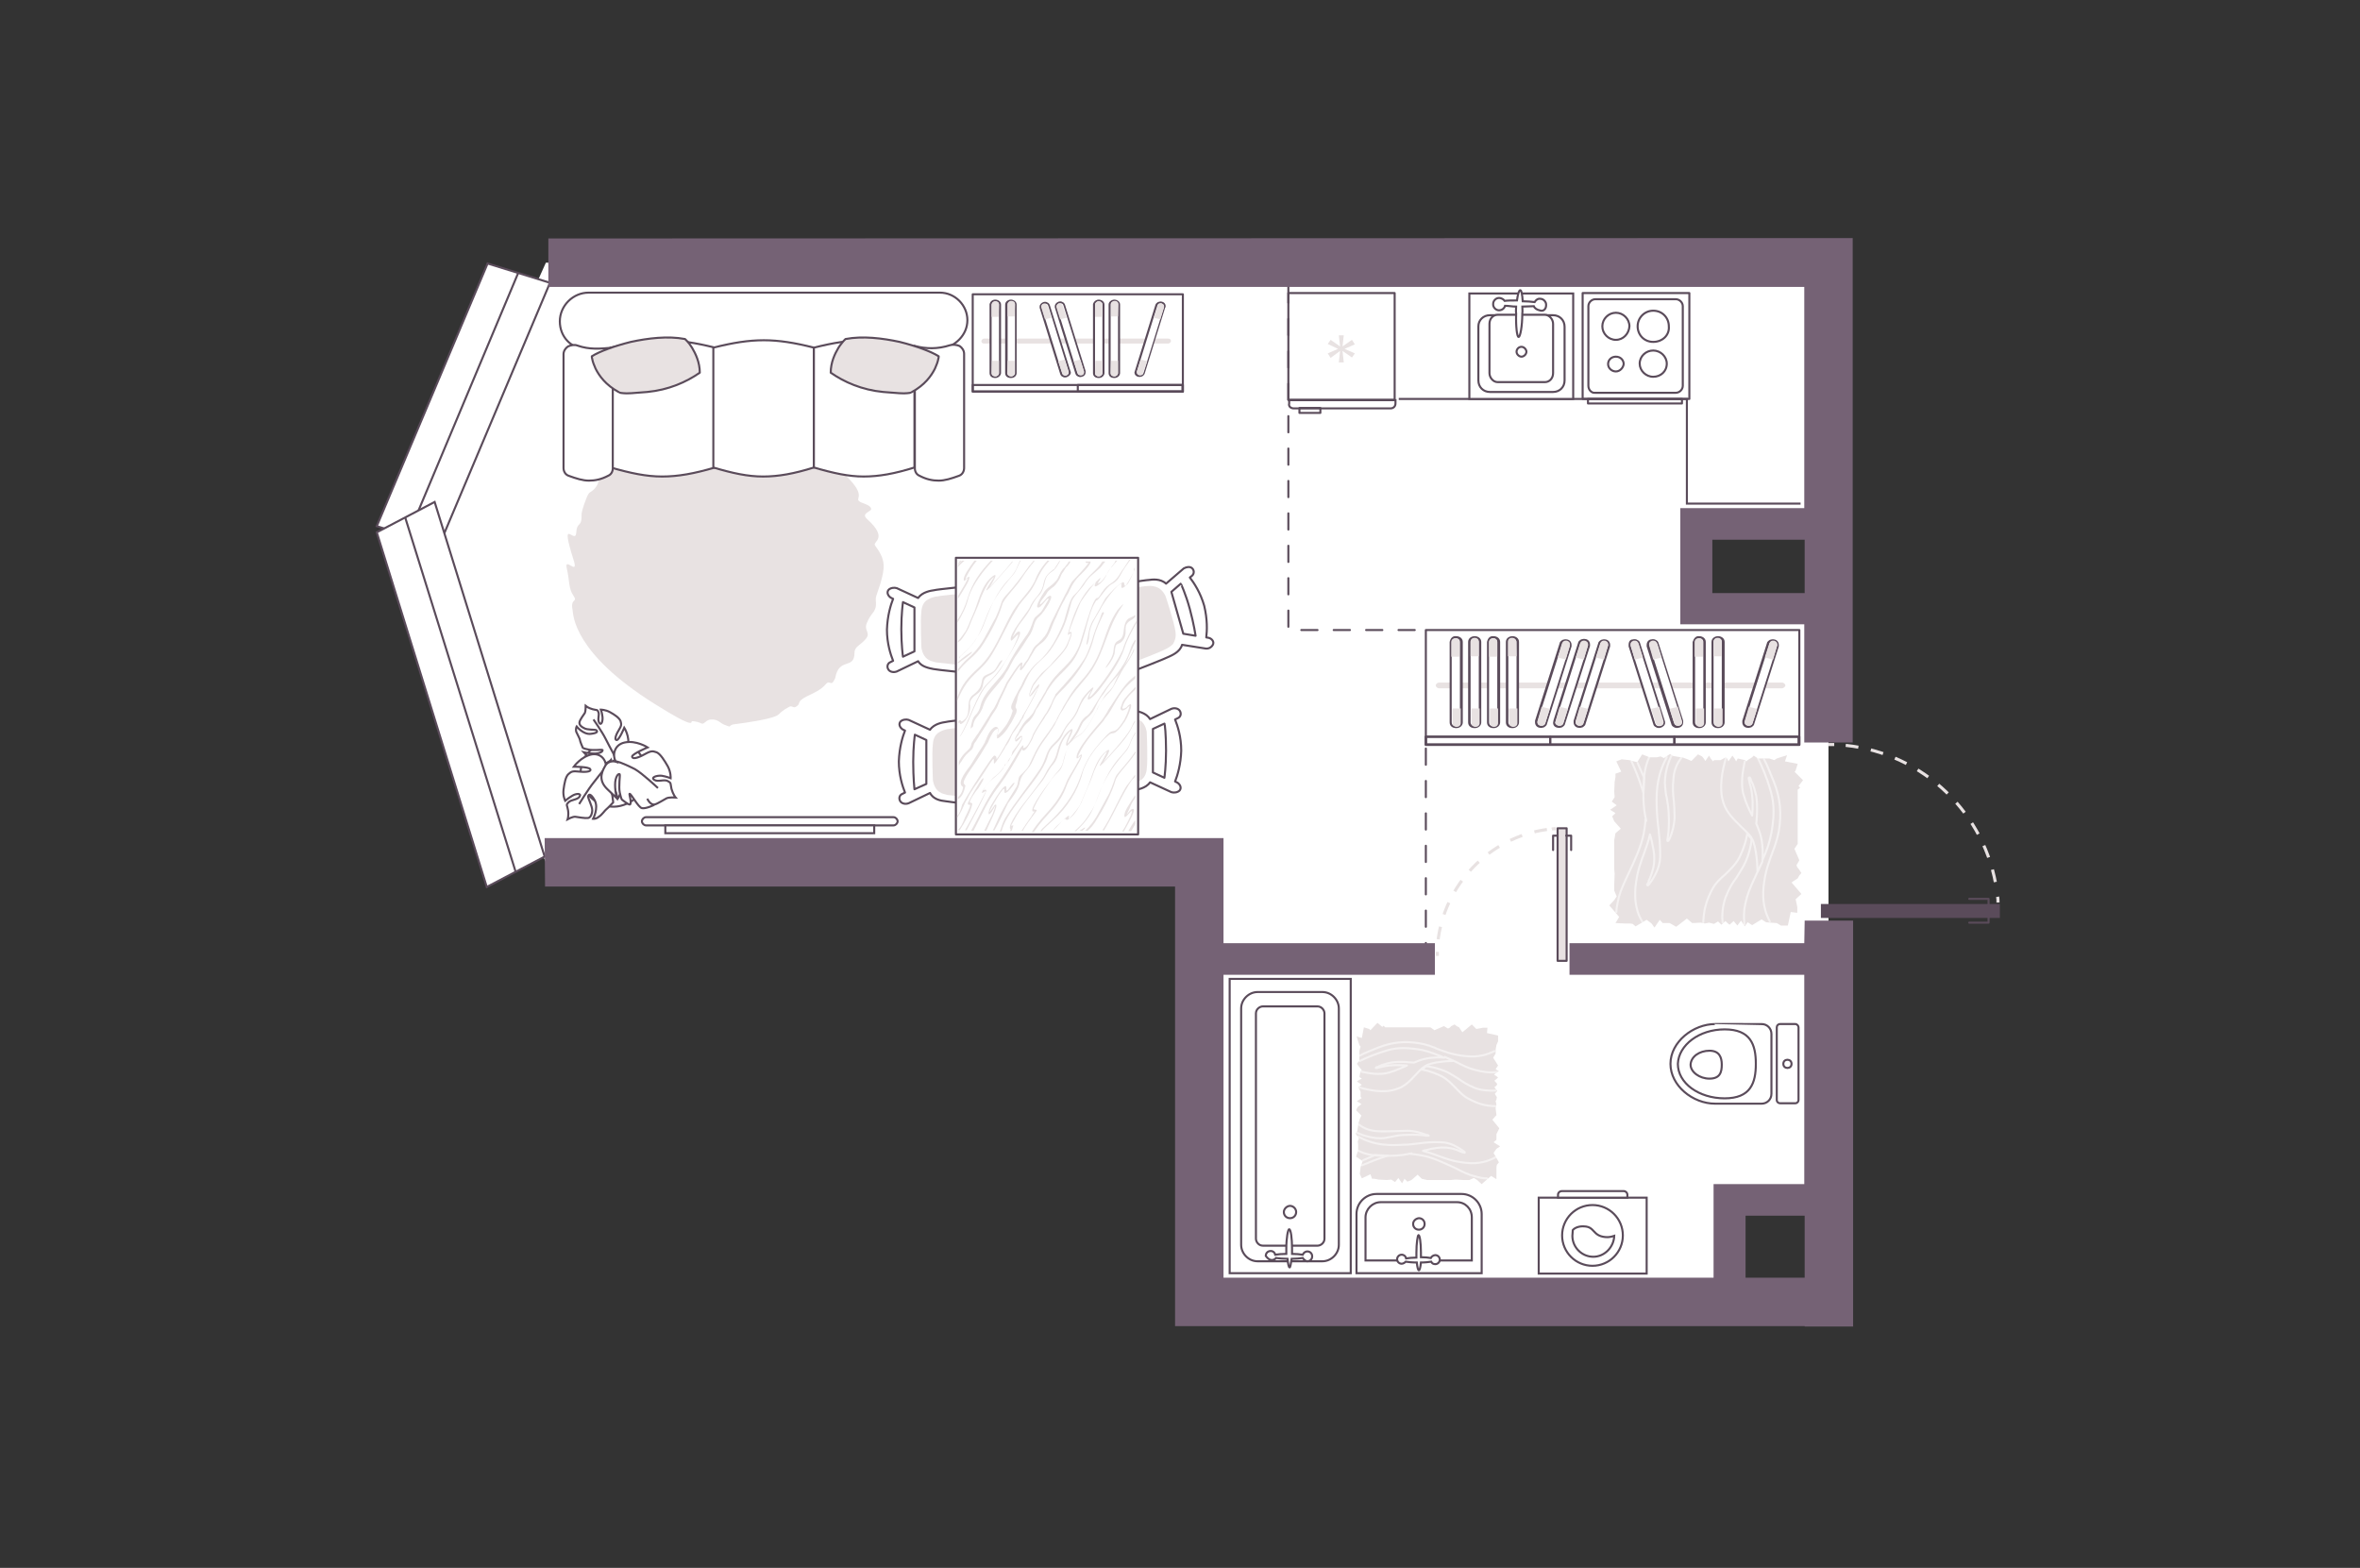<?xml version="1.0" encoding="utf-8"?>
<!-- Generator: Adobe Illustrator 21.0.0, SVG Export Plug-In . SVG Version: 6.00 Build 0)  -->
<svg version="1.1" id="Слой_1" xmlns="http://www.w3.org/2000/svg" xmlns:xlink="http://www.w3.org/1999/xlink" x="0px" y="0px"
	 viewBox="0 0 575 382" style="enable-background:new 0 0 575 382;" xml:space="preserve">
<rect x="0" y="0" width="575" height="382" fill="#333333" stroke="none"/>
<style type="text/css">
	.st0{fill:#FFFFFF;}
	.st1{fill:none;stroke:#5A4B5A;stroke-width:0.5;}
	.st2{fill:#E8E2E2;}
	.st3{fill:#FFFFFF;stroke:#5A4B5A;stroke-width:0.5;}
	.st4{fill:#E8E2E2;stroke:#5A4B5A;stroke-width:0.5;stroke-linecap:round;stroke-linejoin:round;}
	.st5{fill:none;stroke:#5A4B5A;stroke-width:0.5;stroke-linecap:round;stroke-linejoin:round;}
	.st6{fill:#FFFFFF;stroke:#5A4B5A;stroke-width:0.5;stroke-linecap:round;stroke-linejoin:round;}
	.st7{fill:#5A4B5A;}
	.st8{opacity:0.5;}
	.st9{fill:none;stroke:#FFFFFF;stroke-width:0.5;stroke-linecap:round;stroke-linejoin:round;}
	.st10{fill:none;stroke:#E8E2E2;stroke-width:0.75;stroke-dasharray:3.11,3.11;}
	.st11{fill:none;stroke:#8C8C8C;stroke-linecap:round;stroke-linejoin:round;stroke-miterlimit:10;}
	.st12{fill:#5A4B5A;stroke:#5A4B5A;stroke-width:0.5;stroke-miterlimit:10;}
	.st13{fill:none;stroke:#5A4B5A;stroke-width:0.5;stroke-linecap:round;stroke-linejoin:round;stroke-dasharray:3.948,3.948;}
	.st14{fill:#756275;}
</style>
<polygon id="bg" class="st0" points="445.5,64 133,64 101.1,135 133,210.1 289.2,210.1 289.2,316.8 421.4,316.8 421.4,293.8 
	445.5,293.8 445.5,150.7 412.6,150.7 412.6,128.6 445.5,128.6 "/>
<g id="furniture_1_">
	<polyline class="st1" points="438.7,122.7 411,122.7 411,97.2 340.8,97.2 	"/>
	<path class="st2" d="M178.6,176.5c0,0,5-0.6,8.4-1.4c3.9-1,1.8-1,5.3-2.9c0.8-0.4,1,0.6,1.9-0.2c0.9-0.6-0.2-1,2.3-2.3
		c1.8-0.9,3.4-1.5,4.7-3c1.1-1.3,1.2,1,2.3-1.5c0.9-5.2,4.7-1.9,4.7-6.2c0-1.5,1.5-1.8,2.8-3.4c1.2-1.5-0.6-2,0.2-3.8
		c0.5-1.3,1.1-2,1.7-2.8c1-1.6,0.2-2.6,0.6-3.8c0.2-0.5,0.4-1.3,1-3c1.1-3.9,1.4-5.7-1.3-9.3c-0.7-1,3.4-1.6-1.9-6.4
		c-1.8-1.6,1.4-1.8,0.9-2.7c-0.4-1-2.4-1.1-3-1.8c-0.6-0.7,1.6-1.4-2.7-5.7c-2.5-2.5-1.2-3.8-2.2-4.4l-2.2-1.6
		c-1.1-0.6-1.7-2.4-2.7-2.9s-2.6,1.5-3.9,0.8c-1.4-0.6,0.4-3.5-2.6-4.1s-7.9-2.6-10.1-1.6c-2.2,1.1-0.4-2.6-1.7-2.3
		c-1.2,0.2-2,3.2-3.3,3.3c-1.9,0.2,3.9-4.9-5.2-2.3c-2.9,0.8-0.8-1.8-2.2-1.3c-0.8,0.3-1.3,1.9-2.5,2.2c-3.8,1-3.6-0.6-8.9,3
		c-1,0.8-5.9,4.8-6.4,5.5c-0.5,0.6-5.1,2.6-6,3.8c-0.8,1.2-0.6,2.6-1,3.6c-1,1.8-1.8,1.7-2.2,2.3c-0.5,0.7-1.7,4.2-1.7,4.9
		c0.1,3.6-1.1,1.6-1.3,4.6c-0.2,3.1-4.2-4.6-0.6,6.8c1.2,3.8-2.4-1.1-1.7,1.9s0.4,4.9,1.6,6.6c1.2,1.8-0.8,0.5-0.2,3.5
		c0.2,1.3,0.2,10.5,20,22.9c10.5,6.6,8.7,4.2,9.1,4.2c0.8,0,1.8,0.3,2.4,0.6c0.6,0.2,1.1-1,2.2-1c1.9-0.1,2.1,0.9,3.6,1.4
		C178.4,177.3,177.3,176.9,178.6,176.5z"/>
	<g>
		<path class="st3" d="M136.4,78.3c0-3.8,3.2-7,7-7H229c3.7,0,6.7,3.1,6.7,6.7c0,3.7-3,6.4-6.6,7.2c-0.1,0-0.3,0.1-0.4,0.1
			c-0.2,0-0.6,0.1-1.4,0.1s-1.7,0.1-2.7,0.1c-2.2,0.1-5.1,0.2-8.1,0.3c-6.1,0.2-37.6,0.3-40.8,0.3c-1.3,0-2.6-0.1-3.9-0.2l-5.3-0.8
			c-1.9-0.3-3.8-0.3-5.7-0.2c-3.9,0.3-10.9,0.7-15.8,0.3c-0.7,0-1.4-0.1-2-0.1C139.1,85,136.4,82,136.4,78.3z"/>
		<path class="st3" d="M148.8,113.9V84.7c5-1.2,9-1.8,12.8-1.8c3.9,0,7.8,0.6,12.6,1.8v29.2c-5.1,1.5-9,2.2-12.9,2.2
			C157.5,116.1,153.7,115.3,148.8,113.9z"/>
		<path class="st3" d="M173.8,113.9V84.7c4.8-1.2,8.5-1.8,12.3-1.8c3.7,0,7.5,0.6,12.2,1.8v29.2c-4.8,1.5-8.6,2.2-12.4,2.2
			C182.2,116.1,178.5,115.3,173.8,113.9z"/>
		<path class="st3" d="M198.3,113.9V84.7c4.8-1.2,8.5-1.8,12.3-1.8c3.7,0,7.5,0.6,12.2,1.8v29.2c-4.8,1.5-8.6,2.2-12.4,2.2
			C206.8,116.1,203.1,115.3,198.3,113.9z"/>
		<path class="st3" d="M149.3,114.1V84.7c-3.2,0.3-5.7,0.5-8.6-0.5c-0.7-0.3-1.6-0.1-2.3,0.2c-0.6,0.4-1.1,1.1-1.1,1.9V114
			c0,0.8,0.4,1.6,1.2,1.9c1.9,0.7,3.5,1.2,5,1.2s3-0.3,4.7-1.2C148.9,115.6,149.3,114.9,149.3,114.1z"/>
		<path class="st3" d="M222.9,114.1V84.3c2.7,0.7,5.5,0.8,8.6-0.2c0.7-0.2,1.6-0.1,2.3,0.2c0.6,0.4,1.1,1.1,1.1,1.9V114
			c0,0.8-0.4,1.6-1.2,1.9c-1.9,0.7-3.5,1.2-5,1.2s-3-0.3-4.7-1.2C223.3,115.6,222.9,114.9,222.9,114.1z"/>
		<path class="st4" d="M168.6,84.7c0.9,1.5,1.9,3.6,1.9,6.1c-3.3,2.3-7.6,4.2-12.8,4.7c-3.4,0.3-5,0.4-5.8,0.3
			c-0.4,0-0.6-0.1-0.8-0.1c-0.1,0-0.1-0.1-0.2-0.1l0,0c-0.1,0-0.1-0.1-0.2-0.1c-3.1-1.7-4.7-3.9-5.6-5.7c-0.4-0.9-0.7-1.7-0.8-2.3
			c-0.1-0.3-0.1-0.5-0.1-0.6v-0.1c1.9-1.2,5.5-2.5,9.5-3.5c4.2-0.9,9-1.5,13.2-0.7l0.1,0.1c0.1,0.1,0.2,0.2,0.4,0.4
			C167.7,83.4,168.1,83.9,168.6,84.7z"/>
		<path class="st4" d="M204.3,84.7c-0.9,1.5-1.9,3.6-1.9,6.1c3.3,2.3,7.6,4.2,12.8,4.7c3.4,0.3,5,0.4,5.8,0.3c0.4,0,0.6-0.1,0.8-0.1
			c0.1,0,0.1-0.1,0.2-0.1l0,0c0.1,0,0.1-0.1,0.2-0.1c3.1-1.7,4.7-3.9,5.6-5.7c0.4-0.9,0.7-1.7,0.8-2.3c0.1-0.3,0.1-0.5,0.1-0.6v-0.1
			c-1.9-1.2-5.5-2.5-9.5-3.5c-4.2-0.9-9-1.5-13.2-0.7l-0.1,0.1c-0.1,0.1-0.2,0.2-0.4,0.4C205.3,83.4,204.8,83.9,204.3,84.7z"/>
	</g>
	<g>
		<g>
			<g>
				<path class="st5" d="M284.1,182.9c0,3.8-0.4,6.6-0.4,6.6l-2.8-1.3v-10.6l2.8-1.3C283.8,176.2,284.1,179,284.1,182.9z"/>
				<path class="st5" d="M276.5,173.2L276.5,173.2c-0.8-0.2-8.9-1-11.3-1.2c-1-0.1-1.9,0.1-2.4,0.5c-0.7,0.6-0.7,1.7-0.7,2.2v16.1
					v0.2c0,0.4,0,1.4,0.7,2.2c0.5,0.5,1.3,0.6,2.4,0.5c2.5-0.2,10.5-1,11.1-1.2c0.7-0.1,2.9-0.4,3.9-1.9l5.2,2.4
					c0.6,0.2,1.5,0.1,2-0.4c0.5-0.6,0.2-1.4-0.5-1.9l-0.6-0.3c0.6-1.5,1.4-4.2,1.5-7.5c0-3.4-0.9-6.1-1.5-7.6l0.6-0.3
					c0.8-0.3,1-1.2,0.5-1.9c-0.4-0.5-1.2-0.7-2-0.4l-5.2,2.5C279.3,173.7,277.3,173.3,276.5,173.2z"/>
			</g>
			<path class="st2" d="M263.4,189.6c0,0.4,0,1.2,0.6,1.8c0.4,0.4,1.1,0.5,2,0.5c2.1-0.2,8.8-0.8,9.4-1c0.4,0,1.5-0.2,2.5-0.8
				c0,0,0,0,0.1-0.1c0.1,0,0.1-0.1,0.2-0.1c0.5-0.4,1.1-1.2,1.2-2.6c0.3-2.3,0-8.9,0-8.9s-0.2-1.9-1.5-2.8c-0.2-0.1-0.5-0.3-0.7-0.4
				l0,0c-0.6-0.2-1.1-0.3-1.4-0.4h-0.1c-0.6-0.1-7.3-0.8-9.4-1c-0.8-0.1-1.5,0.1-2,0.5c-0.6,0.5-0.6,1.4-0.6,1.8v13.3L263.4,189.6z"
				/>
		</g>
		<g>
			<g>
				<g>
					<path class="st5" d="M222.5,185.6c0-3.8,0.4-6.6,0.4-6.6l2.8,1.3V191l-2.9,1.3C222.8,192.3,222.5,189.5,222.5,185.6z"/>
					<path class="st5" d="M230.3,195.2L230.3,195.2c0.8,0.2,8.9,1,11.3,1.2c1,0.1,1.9-0.1,2.4-0.5c0.7-0.6,0.7-1.7,0.7-2.2v-16.1
						v-0.2c0-0.4,0-1.4-0.7-2.2c-0.5-0.5-1.3-0.6-2.4-0.5c-2.5,0.2-10.5,1-11.1,1.2c-0.7,0.1-2.9,0.4-3.9,1.9l-5.2-2.4
						c-0.6-0.2-1.5-0.1-2,0.4c-0.5,0.6-0.2,1.4,0.5,1.9l0.6,0.3c-0.6,1.5-1.4,4.2-1.5,7.5c0,3.4,0.9,6.1,1.5,7.6l-0.6,0.3
						c-0.8,0.3-1,1.2-0.5,1.9c0.4,0.5,1.2,0.7,2,0.4l5.2-2.5C227.4,194.8,229.3,195.1,230.3,195.2z"/>
				</g>
				<path class="st2" d="M243.3,178.9c0-0.4,0-1.2-0.6-1.8c-0.4-0.4-1.1-0.5-2-0.5c-2.1,0.2-8.8,0.8-9.4,1c-0.4,0-1.5,0.2-2.5,0.8
					c0,0,0,0-0.1,0.1c-0.1,0-0.1,0.1-0.2,0.1c-0.5,0.4-1.1,1.2-1.2,2.6c-0.3,2.3,0,8.9,0,8.9s0.2,1.9,1.5,2.8
					c0.2,0.1,0.5,0.3,0.7,0.4l0,0c0.6,0.2,1.1,0.3,1.4,0.4h0.1c0.6,0.1,7.3,0.8,9.4,1c0.8,0.1,1.5-0.1,2-0.5
					c0.6-0.5,0.6-1.4,0.6-1.8V179h0.2v-0.1H243.3z"/>
			</g>
			<g>
				<path class="st6" d="M241.1,143.1c-0.5-0.5-1.3-0.6-2.4-0.5c-2.5,0.2-10.5,1-11.1,1.2c-0.7,0.1-2.9,0.4-3.9,1.9l-5.2-2.4
					c-0.6-0.2-1.5-0.1-2,0.4c-0.5,0.6-0.2,1.4,0.5,1.9l0.6,0.3c-0.6,1.5-1.4,4.2-1.5,7.5c0,3.4,0.9,6.1,1.5,7.6l-0.6,0.3
					c-0.8,0.3-1,1.2-0.5,1.9c0.4,0.5,1.2,0.7,2,0.4l5.2-2.5c0.8,1.4,2.8,1.7,3.7,1.9c0.8,0.2,8.9,1,11.3,1.2c1,0.1,1.9-0.1,2.4-0.5
					c0.7-0.6,0.7-1.7,0.7-2.2v-16.1v-0.2C241.8,144.9,241.8,143.8,241.1,143.1z M222.8,158.7L220,160c0,0-0.4-2.8-0.4-6.7
					c0-3.8,0.4-6.6,0.4-6.6l2.8,1.3V158.7z"/>
				<path class="st2" d="M240.5,146.6c0-0.4,0-1.2-0.6-1.8c-0.4-0.4-1.1-0.5-2-0.5c-2.1,0.2-8.8,0.8-9.4,1c-0.4,0-1.5,0.2-2.5,0.8
					c0,0,0,0-0.1,0.1c-0.1,0-0.1,0.1-0.2,0.1c-0.5,0.4-1.1,1.2-1.2,2.6c-0.3,2.3,0,8.9,0,8.9s0.2,1.9,1.5,2.8
					c0.2,0.1,0.5,0.3,0.7,0.4l0,0c0.6,0.2,1.1,0.3,1.4,0.4h0.1c0.6,0.1,7.3,0.8,9.4,1c0.8,0.1,1.5-0.1,2-0.5
					c0.6-0.5,0.6-1.4,0.6-1.8v-13.4h0.2v-0.1H240.5z"/>
			</g>
		</g>
		<g>
			<g>
				<path class="st5" d="M289.9,148.4c1,3.7,1.4,6.5,1.4,6.5l-3-0.5l-2.9-10.2l2.3-2C287.7,142.2,288.9,144.7,289.9,148.4z"/>
				<path class="st5" d="M279.9,141.3L279.9,141.3c-0.8,0-8.9,1.3-11.2,1.9c-1,0.2-1.8,0.6-2.2,1.1c-0.5,0.8-0.3,1.9-0.1,2.3
					l4.3,15.5v0.2c0.1,0.4,0.4,1.4,1.2,1.9c0.6,0.3,1.4,0.3,2.5-0.1c2.4-0.8,9.9-3.8,10.4-4.1c0.6-0.3,2.7-1.1,3.2-2.9l5.7,0.9
					c0.7,0.1,1.4-0.2,1.8-0.9s-0.2-1.5-1-1.7l-0.6-0.1c0.2-1.7,0.3-4.4-0.5-7.7c-0.9-3.2-2.5-5.6-3.5-6.9l0.5-0.4
					c0.6-0.5,0.6-1.4,0-1.9c-0.5-0.4-1.3-0.3-2,0.1l-4.3,3.7C282.7,140.9,280.7,141.2,279.9,141.3z"/>
			</g>
			<path class="st2" d="M271.6,160.5c0.1,0.3,0.3,1.1,1,1.5c0.5,0.3,1.2,0.2,2.1-0.1c2-0.7,8.3-3.2,8.8-3.5c0.4-0.2,1.4-0.6,2.2-1.4
				c0,0,0,0,0.1-0.1c0-0.1,0.1-0.1,0.1-0.2c0.3-0.5,0.7-1.4,0.5-2.8c-0.3-2.3-2.4-8.6-2.4-8.6s-0.7-1.8-2.3-2.3
				c-0.3-0.1-0.5-0.1-0.8-0.2c0,0,0,0-0.1,0c-0.6-0.1-1.2,0-1.5,0h-0.1c-0.6,0-7.3,1.1-9.4,1.5c-0.8,0.1-1.4,0.5-1.8,1
				c-0.4,0.7-0.2,1.5-0.1,1.9L271.6,160.5L271.6,160.5z"/>
		</g>
		<path class="st6" d="M232.9,135.9v67.4h44.4v-67.4H232.9z"/>
		<g>
			<path class="st2" d="M256.6,199.8c3.3-2.9,6-7.1,7.1-11.3c0.9-3.4,3.8-7.2,6.4-9.4c1.2-1.1,1.2,0.8,4-3.4
				c0.7-1.1,1.1-2.3,1.4-3.2c0.2-0.7,0.1-1-0.2-0.9c-0.2,0.1-0.5,0.3-0.7,0.6c-0.2,0.2-0.5,0.4-0.7,0.4c-0.1,0.1-0.2,0.1-0.2,0.1
				s-0.1,0-0.2-0.1c0-0.1-0.1-0.1,0-0.3c0.3-1.5,1.7-3,3.2-4.4v-0.6c-1.3,1.4-2.6,2.6-3.2,3.8c-0.2,0.5-0.3,0.9-0.5,1.4
				c0,0.2,0,0.3,0.1,0.4c0.1,0.1,0.2,0.2,0.3,0.2c0.1,0,0.3,0,0.5-0.1s0.6-0.3,0.8-0.6c0.2-0.2,0.5-0.4,0.5-0.4s0,0.1-0.1,0.4
				c-0.2,0.9-0.7,2-1.2,3c-2.8,4.4-2.2,1.4-4.5,4c-2.7,2.9-4.7,5.4-6,9.4c-1.7,5.1-4.7,8.8-8.6,12.3c-0.6,0.5-1,0.9-1.3,1.4h0.3
				C254.4,201.8,255.2,201.1,256.6,199.8z"/>
			<path class="st2" d="M268.9,175.6l0.2-0.4c0.8-1,1.1-1.4,1.5-2.1c2.2-3.8,2.8-5.1,6-7.8v-0.7c-0.2,0.2-0.6,0.5-1.5,1.3
				c-1.7,1.7-3.7,5-5.1,7.1c-0.2,0.5-0.6,1-1.2,2l-0.3,0.4c-1.4,1.7-6.4,7.2-6.2,9.2c0,0.6,1-0.5,1-0.5c0.2,0.4-3.1,5.4-3.4,6.3
				c-2.4,6.4-5.4,7.4-8.5,12.3h0.5c1.7-2.5,2.7-3.4,4.7-5.7c1.4-1.7,2.5-3.4,3.2-5.4c0.7-1.9,2-3.8,3-5.7c0.2-0.3,0.8-1.4,0.8-2
				c0,0.1,0-0.2-0.3,0c-0.5,0.3-0.9,1.1-0.5,0C264.3,180.6,266.8,178.1,268.9,175.6z"/>
			<path class="st2" d="M249.3,181.6c-0.1,0-0.2,0.1-0.5,0.4l-0.7,1.1c-1.9,3.2-3.1,5.4-5.4,8.4c-2.7,3.8-4,7.2-6.1,10.9h0.6
				c1.3-2.5,2.9-5.9,4-7.7c0.7-1.1,1.4-2.2,2.2-3.2c2.2-3,3.4-5.1,5.2-8.3l0.5-0.8c0,0,0,0.1,0,0.2c0,0.2,0.1,0.4,0.5,0.2
				c0.8-0.5,1.4-1.8,2-2.9c0.1-0.3,0.2-0.6,0.3-0.8c0.7-1.4,1.7-2.9,2.6-4.2c0.2-0.5,0.7-1,0.9-1.4c0.6-0.9,0.9-1.8,1.2-2.5
				c0.2-0.5,0.5-1,0.7-1.3s0.5-0.5,0.7-0.8c3.7-3.5,7.1-8.1,8.4-13.1c0.7-2.7,1.5-4.2,2.6-6.5c-0.5-0.6-0.7,0.6-1,1.4
				c-0.9,2.1-1.4,3.3-2,5.5c0,0-1,3.1-1.8,4.3c-2.2,3.4-4.2,5.5-6.9,8.5c-0.1,0.1-0.2,0.2-0.2,0.4c-0.2,0.4-0.5,0.9-0.7,1.4
				c-0.2,0.7-0.7,1.4-1.2,2.4c-0.2,0.5-0.7,1-0.9,1.4c-0.8,1.4-1.8,2.7-2.6,4.3c-0.1,0.3-0.2,0.5-0.3,0.8c-0.5,1-1,2.2-1.8,2.5h-0.3
				c0-0.1,0-0.2,0-0.3C249.3,181.8,249.5,181.7,249.3,181.6z"/>
			<path class="st2" d="M267.4,167.8c-1.1,1.4-3,3.6-1.2,0.3c1-2-2.1,1.4-2.6,2.3c-0.3,0.6-0.7,1.4-1,2.2c-0.1,0.2-0.2,0.4-0.3,0.7
				c-0.7,1.3-1.1,1.8-1.5,2.3c-2,2.1-1.8,3.5-4,5.5c-2.1,1.9-1.7,3.5-3.3,6.1c-2.6,3.9-6.3,8.4-8.7,12.3c-0.6,1.1-0.8,2.1-1.2,3.1
				h0.4c0-0.1,0.1-0.2,0.1-0.3c0.8-3,3.4-6.1,5.1-8.5c1.9-2.5,5.1-6.3,6-9.3c0.9-3.3,2.6-2.8,3.9-5.9c1-2.3,2.4-2.9,3.5-5.3
				c0.1-0.3,0.2-0.5,0.3-0.7c0.8-1.9,1.7-3.1,3-4.4c-2.2,3.9,0.3,1.9,1.9-0.1c2.2-2.9,5.1-6.7,6.2-10.3c0.6-1.9,1.7-3.9,2.9-6v-0.6
				c-1.3,2.3-2.6,4.6-3.4,7.2C272.3,161,269.3,165.6,267.4,167.8z"/>
			<path class="st2" d="M270.3,184.3c1.5-1.7,3.4-3.6,4.6-5.5c0.5-0.7,0.7-1.2,1-1.8c0.2-0.4,0.4-0.7,0.7-1.2v-0.3
				c-0.4,0.5-0.6,0.9-0.8,1.4c-0.2,0.5-0.5,1-1,1.7c-1.7,2.4-4.1,5-6,7.1c0.2-0.3,2.8-4.4,0.5-2.5c-2.7,2.3-3.2,6.3-4.7,9.5
				c-0.7,1.4-1.1,3.1-2,4.2c-0.1,0.2-2.6,3.4-2.2,2.3c0.4-1-0.5-0.2-1.8,1c0.2-0.2,0.5-0.5,0.7-0.6c0.7-0.5,0,1.2,2.2-1
				c0.7-0.8,1.5-2.1,2-3.1c1-2.7,2.1-4.6,3-7.4c0.6-1.4,1.8-4.2,3.2-5C269.3,184.5,265.6,189.5,270.3,184.3z"/>
			<path class="st2" d="M276.6,189.2v-0.5c-0.7,0.9-1.4,1.9-2.2,2.9c-2.1,3.5-3.6,7.4-5.8,10.7h0.4c0.2-0.2,0.2-0.5,0.4-0.7
				c2.3-3.9,3.8-7.7,6.4-11.6C276.2,189.7,276.5,189.4,276.6,189.2z"/>
			<path class="st2" d="M264.4,201.6c-0.2,0-0.7,0.4-1.4,0.8h0.7C264.1,202.1,264.4,201.8,264.4,201.6z"/>
			<path class="st2" d="M267.4,194.3c1.7-4.6,3.6-7.4,6.9-11.2c1.1-1.2,1.2-3,2.4-4.4l0,0v-0.4c0,0.1-0.1,0.1-0.1,0.2
				c-1.7,2.5-0.8,2.8-3.3,5.5c-3.3,3.4-4.7,7.3-6.4,11.7c0,0.1-0.7,1.4-0.7,1.4c-2.1,3.4-2.7,3.8-4.4,5.4h0.4
				C265,199.8,266,198.3,267.4,194.3z"/>
			<path class="st2" d="M233.4,202.2L233.4,202.2l0.4,0.1c1.2-1.8,2.6-4.3,3-6c0.1-0.5,0.2-0.6-0.2-0.7c-1.1,0.2,1.2-2.9,1.8-3.6
				c0,0,1.9-2.9,1-2.3c-0.6,0.4-3.5,5.7-3.6,6c0,1.2,1.7-1.3-0.7,3.5C234.5,200.8,234,201.6,233.4,202.2z"/>
			<path class="st2" d="M276.6,194.4v-0.7c-1.3,2-3,4.3-2.6,5.3c0.2,0.7,2.6-3.2,1.5-0.3c-0.6,1.2-1.2,2.6-2.1,3.9h0.4
				c1.4-2.5,3.3-5.8,2.1-5.5c-0.7,0.1-2.2,2.9-0.7-0.1C275.6,195.8,276.1,195.1,276.6,194.4z"/>
			<path class="st2" d="M246,185c-0.1,0.2-0.2,0.3-0.2,0.4c0,0-0.1,0.1-0.2,0.1c0,0.1-0.1,0.1-0.1,0.2c-0.1,0.1-0.1,0.1-0.2,0.2
				c-1.5,1.8-1,1.8-3.2,3.5c-0.5,0.4-4.5,5.1-2.1,3.4c0.2-0.1,0.1,0,0.1,0.2c0,0-3.2,6.3-5,9.3h0.4c1.1-2.1,4.2-7.8,4.8-9.6
				c0-1.1-2.3,1.4,0.8-2.2c1.1-1.2,3.5-2.5,3.7-4.4c0.1,0.8,0.8-0.7,0.9-0.9c0.2-0.3,0.6-0.9,1-1.4c1.1-1.7,2.5-3.5,2.4-4.2
				c-0.1-0.4-0.3-0.4-0.7-0.1c-0.2,0.1-0.3,0.4-0.7,0.5c-0.2,0.2-0.3,0.5-0.3,0.5c-0.2-0.2,0.2-0.8,0.7-1.4l0.2-0.4
				c0.2-0.2,0.3-0.5,0.5-0.6c0.6-1.1,0.9-1.4,1.4-1.9c0.2-0.2,0.6-0.5,0.9-0.9c0.6-0.7,0.8-1.2,1.1-1.8c0.1-0.3,0.2-0.7,0.6-1.1
				c0.3-0.5,0.7-1.1,1-1.7c0.3-0.6,0.7-1.1,1-1.7l0.3-0.6c2.3-3.6,3-3.6,5.4-6.3c4.1-4.4,3.9-11.8,6.6-15.8c0.5,0.2,2.4-3.3,3.8-4
				c1.5-0.8,1.8-1.7,2.6-3.1c0.2-0.4,0.9-1.4,1.7-2.5c0.1-0.1,0.2-0.2,0.2-0.3h-0.3c0,0.1-0.1,0.1-0.1,0.2c-0.6,0.8-1.2,2-1.7,2.5
				c-1.9,3.4-2.5,2.4-4.3,4.5c-0.2,0.3-0.3,0.5-0.6,0.8c0,0-0.7,1.4-1.1,1.3c-1.1-0.2-3.8,10.3-4.4,11.7c-2.2,5.1-5.1,5.5-7.8,10.3
				l-0.1,0.2l-0.3,0.6c-0.3,0.5-0.7,1.1-1,1.7c-0.3,0.5-0.7,1.1-1,1.7c-0.2,0.5-0.5,0.8-0.7,1.2c-0.2,0.5-0.5,0.9-1,1.4
				c-0.3,0.4-0.7,0.7-0.9,0.9c-0.5,0.5-0.8,0.9-1.5,2.1c-0.1,0.1-0.2,0.3-0.3,0.6l-0.2,0.4c-0.6,0.8-1.1,1.8-0.7,2.1
				c0.2,0.2,0.6-0.2,0.9-0.5c0.2-0.2,0.3-0.4,0.5-0.5c0.1-0.1,0.2-0.1,0.2,0c0.1,0.3-1.2,2.2-2.3,3.5
				C246.5,184.1,246.1,184.7,246,185z M245.4,186c0,0,0.1-0.1,0.2-0.2C245.4,185.9,245.4,186,245.4,186z M245.6,185.6
				c0.1-0.1,0.1-0.3,0.1-0.3C245.8,185.3,245.7,185.5,245.6,185.6z"/>
			<path class="st2" d="M256.5,202.4L256.5,202.4c0.7-0.6,1.4-1.4,2.2-2.3C257.8,200.9,257,201.6,256.5,202.4z"/>
			<path class="st2" d="M248.8,168c0.3-0.6,0.7-1.2,1-2c0.6-1.2,1-2,1.5-2.7c1.9-2.5,3.3-2.8,5.3-5.9c2.6-4.2,3.2-5.9,4.4-10.5
				c0.3-1.4,2.2-3.1,3.1-4.4c1.2-2.1,2.2-2.5,4-4.2c0.3-0.4,0.7-0.9,1.2-1.5h-0.7c-1.4,2.2-2.9,2.8-4.5,5.2c-1,1.4-1.2,1.9-2.6,3.2
				c-1,1.1-1.7,4.4-2.3,6.3c-1.4,3.5-3.4,7.4-6.3,9.8c-0.7,0.6-1.4,1.3-2.1,2.3c-0.6,0.7-1,1.4-1.7,2.8c-0.2,0.7-0.7,1.3-1,1.9
				c-0.3,0.7-0.8,1.4-1.2,2.4c-0.7,1.4-0.6,1.9-0.3,2.2c0.1,0.1,0.2,0.3,0,0.7c-0.2,0.9-0.8,2-1.4,3c-0.7,0.9-1.4,1.9-2.1,2.5
				c-0.2,0.2-0.3,0.3-0.3,0.3c0-0.1,0.1-0.3,0.2-0.6c0.2-0.4,0.2-0.7,0.2-1c0-0.2,0-0.4-0.1-0.5s-0.2-0.2-0.3-0.2s-0.2,0-0.3,0
				c-1.1,0.4-1.8,1.9-2.3,3.2c-0.1,0.2-0.2,0.3-0.2,0.5c-0.2,0.4-0.8,1.4-1.7,2.7c-0.7,1.1-1.5,2.4-1.8,2.9c-0.7,1-3.6,4.3-1.9,5.3
				c0.2,0.1-0.3,1.8-1,2.3c-0.1,0.1-0.2,0.1-0.2,0.2v0.6c0.8-0.7,1.3-1.1,1.8-3.3c0,0,0.2,0.1-0.3-0.5c-0.7-0.6,2.1-4.2,2.6-5
				c0.5-0.7,0.9-1.4,1.5-2.3c0.7-1.1,1.4-2.4,1.7-2.8c0-0.1,0.2-0.3,0.2-0.5c0.5-1,1.1-2.5,2-2.8c0.1,0,0.2-0.1,0.2-0.1
				c0.1,0,0.1,0,0.2,0.1c0,0.1,0,0.2,0,0.3c0,0.2-0.1,0.5-0.2,0.8c-0.1,0.4-0.2,0.8-0.2,1c0,0.3,0.2,0.3,0.8-0.2
				c0.7-0.6,1.5-1.4,2.2-2.7c0.7-0.9,1.2-2.2,1.7-3.1c0.2-0.7,0.1-1-0.1-1.2c-0.1-0.2-0.2-0.3,0.3-1.7
				C247.9,169.6,248.3,168.8,248.8,168z"/>
			<path class="st2" d="M248.9,202.4h0.3c0.7-1.3,1.8-2.7,3.1-4.5c0.7-0.9,0-0.4-0.5-0.8c1.2-2.7,2.1-3.8,3.7-6.2
				c1.2-1.7,0.9-1.4,2.6-3.1c1.7-1.8,0.8-6.4,4.7-8.5c1.7-0.9,3.4-4.4,4.3-6l0.2-0.6c1.2-2.2,1.5-2.5,3.3-4.4c1.4-1.9,2.1-4,3.7-6.3
				c0.9-1.3,1.5-2.4,2-3.4V158c-0.1,0.2-0.2,0.4-0.2,0.5c-1.4,3.1-2.5,3.6-3.8,6.3c-1,2-0.7,2.3-2.5,4c-0.6,0.6-0.8,1-1.2,1.7
				c-0.5,0.7-0.8,1.4-1.2,2.2l-0.1,0.2c-1.1,1.9-2.8,5.5-4.7,6.4s-3.2,4.3-3.6,6.4c-0.5,1.9-1.8,2.5-2.9,4.3
				c-0.7,0.9-5.3,6.8-4.5,7.7c0.9-0.1,0.2,0.2-0.3,1.2C250.3,200.3,249.6,201.3,248.9,202.4z"/>
			<path class="st2" d="M246.5,202.4c0.2-0.7,0.4-1.3,0.4-1.3c-0.7,0-0.8,0.5,0.2-1.3c1.5-3,4.5-6.5,6.6-9.2c1.1-1.3,1.7-3.1,3-4.5
				c1.7-2.1,0.9-4.6,3.6-7.5c1.9-2.1-1.5,3-0.3,3.1c0,0,0.9-0.8,1.2-1.2c1.8-2.4,1.4-2.1,2.5-4.2c0.2-0.5,0.7-0.8,0.9-1.1
				c0.7-0.6,1.2-1.1,1.7-1.8c1-1.7,1.2-2.8,2.6-4.4c1.2-1.9,1.8-2.7,3.3-4.3c2.2-2.4,3.1-5.8,4.5-8.4v-0.6c-0.5,0.7-1,1.4-1.4,2.8
				c-1.4,4.3-4.5,7-6.8,10.5c-0.7,1.1-1.4,2.3-2.1,3.4c-0.2,0.3-0.3,0.6-0.6,0.9c-0.3,0.5-0.7,1-1.4,1.4c-1.4,1.2-1.4,2.5-2.6,4.2
				c-1.8,2.7-2.4,3.3-0.7-0.2c0.8-1.9-0.7-0.9-1.7,0.4c-2.1,3-1.4,4-2.7,6.3c-0.7,1.1-1.4,1.8-2.1,3.3c-0.6,1.3-3.7,5.1-4.8,6.6
				c-0.6,0.7-4.6,6-3.6,6.7c0.1,0,0,0.2-0.1,0.5L246.5,202.4L246.5,202.4z"/>
			<path class="st2" d="M267.3,199.5c1.7-2.7,3.6-6.3,4.5-9.4c0.2-1.2,3.6-4.6,4.5-6.1c0.2-0.2,0.2-0.4,0.4-0.5V183
				c-1.3,1.9-2.6,3.4-4.3,5.4c-0.6,0.7-0.7,1.1-1,2c0,0-0.9,2.7-1.7,3.9c-2.1,3.7-2.7,5.6-5.3,8.1h0.6
				C265.8,201.7,266.5,200.9,267.3,199.5z"/>
			<path class="st2" d="M273.8,153.5c-0.3,3.8-2.2,1.3-2.5,5c-0.1,1.4-1,2.7-1.8,3.9c-0.7,1.3,1.9-1.7,2.1-3.4
				c0.2-3.2,0.9-1.3,2.2-3.3c1.2-2.2-0.7-3.3,2.1-4.8c0.2-0.2,0.5-0.4,0.7-0.6v-0.5C275.6,150.8,274.2,150,273.8,153.5z"/>
			<path class="st2" d="M234,159.9c3.3-2.9,4.2-4.3,5.9-8.6c1.7-4.6,3.6-7.4,6.9-11.2c0.9-1,1.2-2.4,1.9-3.5h-0.2
				c-0.8,1.5-0.6,2.2-2.6,4.4c-3.3,3.4-4.7,7.3-6.4,11.7c0,0.1-0.7,1.4-0.7,1.4c-2.3,3.8-2.9,3.9-5.1,6v0.4
				C233.7,160.3,233.9,160.1,234,159.9z"/>
			<path class="st2" d="M241.9,136.6h-0.5c-2.6,2.8-4.5,5.3-5.7,9.3c-0.6,1.9-1.3,3.5-2.4,5.1v0.7c1.2-2,2.2-4,2.7-6.2
				C237,142.4,239.6,139,241.9,136.6z"/>
			<path class="st2" d="M233.6,161.5c0.6-0.5,3.1-2.1,3.3-2.7c-0.4,0-2.3,1.4-3.5,2.5v0.4C233.5,161.6,233.6,161.5,233.6,161.5z"/>
			<path class="st2" d="M235.4,142.6c0.2-0.3,0.8-1.4,0.8-2c0,0.1,0-0.2-0.3,0c-0.5,0.3-0.9,1.1-0.5,0c0.7-1.4,1.5-2.7,2.6-4h-0.6
				c-1.4,1.9-2.7,3.8-2.6,4.7c0,0.6,1-0.5,1-0.5c0.1,0.3-1.3,2.6-2.4,4.4v0.7C234,145,234.7,143.8,235.4,142.6z"/>
			<path class="st2" d="M233.9,176.3c0.2,0.6,2.6-1.4,2.5-4.4c0,0-0.6-1.3,1.5-2.7c2.6-1.8,0.8-3.5,2.9-4.5c1.9-0.9,2.2-1.9,3.3-3.5
				c0.3-0.6-0.2-0.4-0.6,0.2c-1.2,2-1,2.1-3.1,3s-0.1,2.5-3.2,4.8c-2.5,1.8,0.1,5-2.9,6.6c-0.1,0.1-0.3-0.8-0.8,0v0.6
				C233.6,176,233.8,175.9,233.9,176.3z"/>
			<path class="st2" d="M276.6,200.8v-1c-0.6,0.8-1.2,1.8-1.7,2.7h0.7C276,201.9,276.3,201.3,276.6,200.8z"/>
			<path class="st2" d="M271.2,137.6c-0.9,0.9-2.4,4.4-3.7,4.5c-0.2,0,0.9-1.2,0.5-1.3c0.1,0-2.2,2.1-2.6,2.5c-2.6,3-4,6.8-5.1,10.7
				c-0.6,2.2,1.8-2.1-0.2,2.7c-0.8,2-2.5,3.3-3.7,4.8c-0.7,0.9-1.7,1.7-2.6,2.5c-0.7,0.8-1.4,1.7-2,2.5c-0.5,0.8-0.8,1.9-1,2.5
				c0,0.2,0,0.4,0,0.5c0,0.2,0.2,0.2,0.3,0.1s0.6-0.5,1.1-1.3c0.2-0.4,0.6-0.7,0.7-1c-0.1,0.1-0.2,0.3-0.2,0.6
				c-0.9,1.9-2.7,5.2-3,5.6c-0.2,0.2-0.2,0.5-0.5,0.8c-0.2,0.4-0.3,0.8-0.6,1.1c-0.3,0.7-0.7,1.1-1.1,1.7c-0.3,0.5-0.7,1-1.1,1.8
				c-0.5,0.9-0.9,1.7-1.4,2.5l-0.3,0.6l-0.2,0.3c-0.3,0.6-1.2,2.1-1.7,2.7c0-0.4,0-0.8-0.5-0.9h-0.1c-0.7,0.5-5.5,8-6.1,9.1
				c-0.6,0.9-1.1,1.9-1.7,2.9c-0.3,1.3-0.7,2.2-1.2,2.7v0.5c0.2-0.3,0.4-0.6,0.7-1.1c0.7-1.1,1-2.4,1.7-3.4c1.2-2.5,2.2-3.5,3.6-5.7
				c0.9-1.3,1.8-2.9,2.8-4.2c0.6,0.3-0.9,3.4,2.5-2.1l0.2-0.3l0.3-0.6c0.6-0.8,1-1.4,1.4-2.5c0.3-0.7,0.7-1.2,1.1-1.7
				c0.2-0.4,0.7-0.9,1.1-1.7c0.2-0.3,0.3-0.7,0.7-1.1c0.1-0.3,0.2-0.6,0.3-0.8c0.2-0.5,2.2-3.8,3-5.7c0.2-0.5,0.3-0.9,0.5-1.1
				c0.2-0.6,0.1-0.8-0.3-0.3c-0.2,0.2-0.6,0.7-1.1,1.4s-0.7,1-0.8,1.1c0-0.1,0-0.1,0-0.2c0.1-0.5,0.5-1.4,0.9-2.3
				c0.6-0.8,1.2-1.7,2-2.5c1.8-2.1,5.5-5.2,6.4-7.4c0.2-0.7,0.9-2,0.9-2.8c0,0,0-0.6-0.6-0.2c-0.2-0.2,2.5-6.8,2.8-7.4
				c0.6-1,4.3-6,3.6-4.6c-0.9,1.8,1.7,0.1,2.6-1.8c0.2-0.7,0.9-1.8,1.5-2.3c0.3-0.4,0.7-0.8,1.2-1.4h-0.4
				C271.6,137.1,271.4,137.4,271.2,137.6z"/>
			<path class="st2" d="M235,136.6h-0.6c-0.4,0.3-0.7,0.7-1,1.2v0.4C233.8,137.6,234.4,137.1,235,136.6z"/>
			<path class="st2" d="M233.6,163.4c2.2-2.9,4-3.3,6.1-6.7c1.7-2.7,3.6-6.3,4.5-9.4c0.2-1.2,3.6-4.6,4.5-6.1
				c0.7-1.1,1.5-2.2,2.3-3.2c0.2-0.2,0.3-0.5,0.6-0.7c0.2-0.3,0.3-0.5,0.5-0.7h-0.3c-0.2,0.2-0.2,0.4-0.4,0.5
				c-0.2,0.2-0.3,0.5-0.6,0.7c-2.2,3.1-3.6,5-6,7.6c-0.6,0.7-0.7,1.1-1,2c0,0-0.9,2.7-1.7,3.9c-2.4,4.3-2.9,6.2-6.6,9.4
				c-0.5,0.4-1.2,1.3-2.1,2.3v0.7C233.6,163.5,233.6,163.4,233.6,163.4z"/>
			<path class="st2" d="M234.2,136.6h-0.3c-0.2,0.3-0.3,0.5-0.4,0.6v0.4c0.1-0.1,0.2-0.3,0.2-0.4C233.9,137.1,234,136.9,234.2,136.6
				z"/>
			<path class="st2" d="M254.9,144.8l0.1-0.2c0.2-0.5,0.8-0.9,1.2-1.3c0.5-0.3,0.8-0.6,1.1-1c0.7-0.9,0.9-1.3,1.1-1.8
				c0.1-0.3,0.2-0.6,0.6-1.1c0.2-0.3,0.3-0.5,0.5-0.8c0.1-0.2,0.2-0.4,0.6-0.7c0.3-0.4,0.6-0.7,0.7-1.1h-0.4c-0.2,0.4-0.3,0.6-0.7,1
				c-0.2,0.3-0.3,0.5-0.6,0.7c-0.2,0.2-0.3,0.4-0.6,0.8c-0.2,0.5-0.5,0.9-0.6,1.2c-0.2,0.4-0.2,0.7-1,1.4c-0.2,0.3-0.7,0.6-1,0.9
				c-0.6,0.4-1.1,0.9-1.5,1.4l-0.1,0.2c0,0-2.6,3.9-1.2,3.6c0.5-0.1,1.4-1.4,1.9-1.9c0.2-0.2,0.3-0.4,0.5-0.2c0,0.1-0.2,0.5-0.6,1.1
				c-1.5,2.7-1.1,1.9-2.7,3.4c-0.6,0.6-0.9,3.1-2.4,4.8c-1.4,1.9-3.5,5.3-4.5,7.4c-1.8,3.2-5.5,5.7-6.4,9.3
				c-0.2,0.9-0.6,1.7-1.2,2.3c0,0-0.7,0.5-1,2.1c-0.1,0.4-0.2,0.8-0.2,1.2c0.2-0.1,0.3-0.3,0.5-0.4c0-0.1,0.1-0.2,0.1-0.3
				c0.3-2.3,1.7-2.1,2.6-5.2c0.7-2.1,2.9-4.1,4.3-6c0.5-0.5,0.8-1.1,1.2-1.8c0.8-1,1.4-2.9,2.6-4.4c0.9-1.3,1.7-2.5,2.7-4.1
				c1.7-2.2,1.1-3.8,2.7-5.1c0.9-0.8,1.7-2.1,2.3-3.1c0.3-0.7,0.7-1.3,0.6-1.7v-0.1c-0.2-0.3-0.6-0.1-1,0.3c-0.1,0.1-2.5,3-1.5,0.9
				C253.8,146.3,254.4,145.4,254.9,144.8z"/>
			<path class="st2" d="M276.2,139.4c-2.8,5.2-1.9,2.9-2.5,2.4c-1.5,0.7-3.3,2.7-4.4,4c-0.1,0.2-3,5.5-3.1,5.5c-1,1.8-1,3.4-1.5,5.5
				c-0.1,0.6,0.5,0.3,0.7-2.1c0.2-2.7,1.9-4.6,3.1-7c0.7-1.2,3.6-5.4,4.8-5.5c0,0.1-0.7,2.3,1.5,0
				C275.1,141.8,275.9,140.1,276.2,139.4c0.1-0.1,0.2-0.3,0.2-0.5l0,0v-0.6c-0.1,0.2-0.2,0.3-0.2,0.5
				C276.4,139.1,276.3,139.2,276.2,139.4z"/>
			<path class="st2" d="M265.2,137.1c0,0.4-3.6,4.2-4,4.6c-0.6,0.9-1.2,2.4-1.8,3.4c-0.9,1.7-1.7,3.5-2.7,5.4
				c-1.7,3.1-0.8,3.4-3.7,6.2c-0.9,0.8-1.1,0.9-1.7,2.2c0,0-0.7,1.2-0.7,1.3c-0.2,0.5-0.7,1-0.9,1.3c-0.2,0.4-0.7,1.1-0.8,1.1
				c0,0,0.1-0.1,0.1-0.3c0.2-0.7,0.1-0.9-0.1-0.9c-0.6,0-2.9,3.8-3.6,4.8l-0.1,0.2c-0.2,0.5-1.4,2.9-2,4.1L243,171
				c-0.6,1.1-0.8,1.7-1.2,2.1c-0.2,0.3-0.5,0.7-0.8,1.3c-0.8,1.3-1.8,2.9-2.7,4.3c-0.3,0.4-0.7,0.9-0.9,1.3
				c-0.1,0.1-0.2,0.2-0.2,0.3c-0.3,0.5-0.5,0.6-0.6,1.3c-0.2,0.7-0.5,0.9-0.7,1.1c-0.1,0.1-0.2,0.1-0.2,0.2c-0.9,0.8-1.4,1.4-2,2.5
				c0,0.1-0.1,0.1-0.1,0.2v1l0,0c0.2-0.4,0.3-0.7,0.6-1c0.5-0.8,0.8-1.4,1.8-2.3c0.1,0,0.2-0.1,0.2-0.2c0.5-0.4,0.8-0.6,1-1.4
				c0.1-0.5,0.2-0.6,0.5-1c0.1-0.1,0.2-0.2,0.2-0.3c0.2-0.4,0.6-0.9,0.8-1.3c0.9-1.4,2-3,2.7-4.4c0.3-0.5,0.6-0.9,0.8-1.2
				c0.3-0.5,0.7-0.9,1.2-2.3l0.2-0.5c0.6-1.2,1.7-3.5,1.9-4l0.1-0.2c0.6-0.9,2.7-4.4,3.1-4.4c0,0,0,0.1-0.1,0.4
				c-0.2,0.6-0.1,0.8,0.1,0.8c0.2,0,0.9-0.9,1.2-1.4c0.2-0.4,0.7-0.9,0.9-1.4c1.7-2.7,1-2.3,3.3-4.1c1.7-1.4,2.2-4.2,3.2-6
				c0,0,1.2-2.9,2.1-4.3c0.2-0.6,0.7-1.2,1-1.8c0,0,1-2.5,2.5-3.9c0.2-0.2,3.1-2.9,2.8-3.6h-1.2
				C264.5,137.4,265.1,137.1,265.2,137.1z"/>
			<path class="st2" d="M245.6,195.7c1-1.4,2.6-3.2,2.9-5.3c0.6-2.3,2-2.5,3.2-5.2c1.8-4.1,2.6-4.4,4.7-7.7c0.2-0.4,0.6-0.8,0.7-1.2
				c0.3-0.6,0.5-1,0.7-1.3c0.2-0.5,0.3-0.8,1.2-2.1l1.1-1.9c2-3.2,3.7-4.6,5.7-7.4c3.6-5.4,3.8-10.4,7.6-15.9
				c0.9-1.3-0.7,0.4-1.1,0.9c-3.6,5.2-3.1,10.3-7.9,16.2c-2,2.3-3,3.3-4.5,6c-0.6,0.9-1,1.7-1.1,1.9c-0.7,1.2-0.9,1.7-1.2,2.2
				c-0.1,0.3-0.2,0.6-0.7,1.3c-1.9,3.2-3.4,4.2-5.3,8.4c-1.2,2.7-1.2,2.5-3.1,4.4c-0.6,0.7-0.3,1.9-0.9,2.8c0,0-3.2,5-4.3,7.5
				c-0.5,1-0.9,2.1-1.4,3h0.4C243.5,200.2,244.5,197.9,245.6,195.7z"/>
			<path class="st2" d="M239.8,202.4h0.5c0-0.2,3.6-7.1,2.1-6.3c-0.2,0.1-2,3.1-1,1c0.1-0.2,3.6-6.7,3.3-4.4c-0.2,2,3.5-2.8,2.2-1.9
				c-0.7,0.5-1.8,2.8-1.7,1.4c0.2-2.8-3.7,4-3.7,4c-1,1.9-0.9,3.4,0.6,0.8c1-1.9-0.3,1.4-0.3,1.4
				C240.9,200.2,240.3,201.3,239.8,202.4z"/>
			<path class="st2" d="M240.6,166.5c-2.7,2.5-4.5,9.4-6.8,13c0.1-0.1,0.2-0.2,0.3-0.3c0.7-1,1.2-2.2,1.8-3.4c1.1-2.7,2.9-7,4.5-8.8
				c2.1-2.3,2.6-2.5,4.3-5.4c0-0.1,5.4-8.3,3.4-7.7c-0.7,0.1-2.2,2.9-0.7-0.1c1.2-2.5,2.8-3.5,4.1-6.4c0.5-0.9,1-1.7,1.7-2.4
				c0,0,0.7-0.6,1.2-2.5c0.5-2.2,0.7-2.4,2.4-3.6c0.5-0.5,1-1.3,1.5-2.2h-0.2c-0.4,0.7-0.9,1.4-1.3,2h-0.1c-1.8,1.4-2.1,1.8-2.6,4.1
				c-0.6,2.2-2.3,2.9-3.3,5.4c-0.5,1-5.1,6.4-4.5,7.8c0.2,0.7,2.6-3.2,1.5-0.3C246.3,159.4,243.5,163.8,240.6,166.5z"/>
			<path class="st2" d="M242.7,141.5c1.2-1.4,2.9-3.2,4.1-4.7h-0.2c-1.7,2.2-3.7,4.3-5.5,6.3c0.2-0.3,2.8-4.4,0.5-2.5
				c-2.7,2.3-3.2,6.3-4.7,9.5c-0.7,1.4-1.1,3.1-2,4.2c-0.1,0.1-0.8,1.2-1.5,1.9v0.4c0.2-0.2,0.3-0.4,0.6-0.5c0.7-0.8,1.5-2.1,2-3.1
				c1-2.7,2.1-4.6,3-7.4c0.6-1.4,1.8-4.2,3.2-5C241.6,141.6,238,146.8,242.7,141.5z"/>
			<path class="st2" d="M242,158.9c2.3-3.9,3.8-7.7,6.4-11.6c1.7-2.3,2.6-2.7,4-5.6c0.7-1.4,1.4-3.1,3.3-5.1h-0.5
				c-1.7,1.9-2.5,3.4-3.1,5c-1.4,2.8-3.5,4.4-5.3,7.3c-2.7,4.6-4.5,10.3-8.4,13.8c-2.8,2.6-4,4-5.2,7.3v0.9c0-0.1,0.1-0.2,0.1-0.3
				C236.2,163.6,239,164.2,242,158.9z"/>
		</g>
	</g>
	<g>
		<path id="Vector_60_1_" class="st3" d="M147,180.9c-4.2,1.4-6.6,5.9-5.1,10.1c1.4,4.2,5.9,6.6,10.1,5.1c4.2-1.4,6.6-5.9,5.1-10.1
			C155.7,181.8,151.3,179.5,147,180.9z"/>
		<path class="st3" d="M149.3,183.4c0,0,0.4,1.4-1,2.2s-2.9,1.1-4.4-0.5c-1.5-1.7-1.6-1.8-1.6-1.8s2.3,0.5,3.5,0.2s1-0.8,1-0.8
			c-0.1-0.1-2.4,0.2-3.5-0.1c-1.1-0.2-1.3-0.4-1.3-0.4s-0.7-1.6-0.7-1.9s-0.6-1.3-0.9-2c-0.2-0.8,0.1-1.3,0.1-1.3s1.6,2,3.4,1.8
			c1.8-0.2,1.7-0.6,1.4-0.9c-0.3-0.2-2.2,0-3-0.5c-1-0.5-1.2-1-1.1-1.5c0.1-0.5,1-1.8,1.3-2.2c0.2-0.4,0.2-1.7,0.2-1.7
			s0.6,0.5,1.7,0.8c1.1,0.3,1.1,0,1.4,0.7c0.3,0.7-0.3,1.8,0.2,2.6s0.9-0.4,0.8-1.4c-0.1-1-0.4-1.8-0.4-1.8s1.1,0,2.2,0.6
			c1.1,0.6,2.3,1.4,2.6,2.2c0.2,0.8,0.3,1-0.5,2.3s-1,2.4-0.4,2.3c0.6-0.1,1.8-3,1.8-3s1.4,2.2,0.9,4.5
			C152.5,184.1,150.2,184.1,149.3,183.4z"/>
		<path class="st3" d="M144.6,175.3c0,0,2.1,3,2.9,4.6c0.5,1,1.5,2.9,1.9,3.6c0.6,1.1,0.8,2.4,0.7,3.6"/>
		<path class="st3" d="M147.6,187.1c0,0,1.3-1,2.7,0c1.4,1.1,2.6,2.6,1.4,5c-1,2.4-1.2,2.5-1.2,2.5s-0.6-2.7-1.4-3.9
			c-0.9-1.2-1.4-0.8-1.4-0.6s1.3,2.5,1.5,3.8c0.2,1.4,0.2,1.6,0.2,1.6s-1.4,1.5-1.7,1.7s-1,1.3-1.8,1.8c-0.7,0.6-1.4,0.5-1.4,0.5
			s1.4-2.6,0.4-4.5c-1-1.8-1.5-1.5-1.6-1s1,2.3,1,3.5c-0.1,1.2-0.6,1.8-1.1,1.8c-0.6,0.1-2.4-0.2-3-0.3s-1.9,0.6-1.9,0.6
			s0.3-0.9,0.1-2.2s-0.6-1.2,0.1-1.9c0.6-0.7,2.2-0.6,2.7-1.4c0.6-0.9-0.9-0.8-1.8-0.2c-1,0.6-1.7,1.2-1.7,1.2s-0.6-1.2-0.4-2.7
			c0.2-1.5,0.5-3.2,1.2-3.8s0.9-0.8,2.7-0.6s3-0.1,2.6-0.6c-0.3-0.6-4-0.6-4-0.6s1.8-2.5,4.4-3C146.8,183.4,147.9,185.8,147.6,187.1
			z"/>
		<path class="st3" d="M141.1,195.9c0,0,2.2-3.6,3.5-5.2c0.8-1,2.3-3,3-3.7c1-1.1,2.2-2,3.5-2.5"/>
		<g>
			<path class="st3" d="M157.7,194.6c0.6,1.2,1.3,1.5,1.8,1.4c0.6-0.1,2.3-1.2,2.9-1.5c0.6-0.3,2.2-0.2,2.2-0.2s-0.6-0.7-1-2.1
				c-0.3-1.4,0-1.4-0.9-1.9s-2.4,0.3-3.3-0.3c-0.9-0.6,0.6-1.1,1.8-1c1.2,0.2,2.2,0.6,2.2,0.6s0.1-1.4-0.7-2.9
				c-0.8-1.4-1.8-3-2.7-3.4c-1-0.3-1.2-0.5-3,0.5s-3,1.2-3,0.5c0.2-0.7,3.8-2.2,3.8-2.2s-2.8-1.8-5.6-1.2s-3,3.5-2.1,4.7
				c0,0-1.8-0.6-2.7,1.1c-1,1.7-1.5,3.6,0.6,5.6s2.2,2.1,2.2,2.1s-0.6-3-0.2-4.5c0.4-1.5,1-1.4,1-1.2c0.1,0.2-0.3,3,0,4.4
				s0.5,1.7,0.5,1.7s1.7,1.4,2,1.2c0.5-0.4-0.3-2.6-0.1-2.6c0.4,0,2.1,3.3,3,3.5c1,0.2,3-0.8,3-0.8"/>
			<path class="st3" d="M160.3,192c0,0-3.7-3.5-5.6-4.6c-1.2-0.6-3-1.5-4.5-1.9"/>
		</g>
	</g>
	<g>
		<rect x="237" y="71.7" class="st6" width="51.2" height="23.7"/>
		<rect x="237" y="93.8" class="st5" width="51.2" height="1.6"/>
		<rect x="262.6" y="93.8" class="st5" width="25.5" height="1.6"/>
		<path class="st2" d="M284.6,83.7h-44.9c-0.4,0-0.6-0.3-0.6-0.6s0.4-0.6,0.6-0.6h45c0.4,0,0.6,0.3,0.6,0.6S284.9,83.7,284.6,83.7z"
			/>
		<g>
			<g>
				<g>
					<path class="st0" d="M270.4,74.1c0-0.7,0.5-1,1.1-1s1.1,0.4,1.1,1v16.7c0,0.5-0.5,1-1.1,1c-0.7,0-1.1-0.4-1.1-1V74.1z"/>
					<path class="st7" d="M272.4,90.9c0,0.4-0.4,0.8-0.9,0.8s-0.9-0.3-0.9-0.8V74.2c0-0.5,0.5-0.8,0.9-0.8s0.9,0.3,0.9,0.8V90.9
						 M272.9,90.9V74.2c0-0.7-0.7-1.2-1.4-1.2c-0.6,0-1.4,0.5-1.4,1.2v16.7c0,0.7,0.5,1.2,1.4,1.2C272.4,92.1,272.9,91.4,272.9,90.9
						L272.9,90.9z"/>
				</g>
			</g>
			<path class="st2" d="M270.7,87.9h1.7v3c0,0.4-0.4,0.8-0.9,0.8l0,0c-0.5,0-0.9-0.3-0.9-0.8L270.7,87.9L270.7,87.9z"/>
			<path class="st2" d="M272.4,77.1h-1.7v-3c0-0.4,0.4-0.8,0.9-0.8l0,0c0.5,0,0.9,0.3,0.9,0.8L272.4,77.1L272.4,77.1z"/>
		</g>
		<g>
			<g>
				<g>
					<path class="st0" d="M266.5,74.1c0.2-0.7,0.5-1,1.1-1s1.1,0.4,1.1,1v16.7c0,0.5-0.5,1-1.1,1c-0.7,0-1.1-0.4-1.1-1V74.1z"/>
					<path class="st7" d="M268.6,90.9c0,0.4-0.4,0.8-0.9,0.8s-0.9-0.3-0.9-0.8V74.2c0.1-0.5,0.5-0.8,0.9-0.8s0.9,0.3,0.9,0.8V90.9
						 M269.1,90.9V74.2c0-0.7-0.7-1.2-1.4-1.2c-0.6,0-1.2,0.4-1.4,1.1v0.1v16.7c0,0.7,0.5,1.2,1.4,1.2S269.1,91.4,269.1,90.9
						L269.1,90.9z"/>
				</g>
			</g>
			<path class="st2" d="M266.9,87.9h1.7v3c0,0.4-0.4,0.8-0.9,0.8l0,0c-0.5,0-0.9-0.3-0.9-0.8L266.9,87.9L266.9,87.9z"/>
			<path class="st2" d="M268.5,77.2h-1.7v-3c0-0.4,0.4-0.8,0.9-0.8l0,0c0.5,0,0.9,0.3,0.9,0.8L268.5,77.2L268.5,77.2z"/>
		</g>
		<g>
			<g>
				<g>
					<path class="st0" d="M245.3,74.1c0-0.7,0.5-1,1.1-1s1.1,0.4,1.1,1v16.7c0,0.5-0.5,1-1.1,1c-0.7,0-1.1-0.4-1.1-1V74.1z"/>
					<path class="st7" d="M247.3,90.9c0,0.4-0.4,0.8-0.9,0.8s-0.9-0.3-0.9-0.8V74.2c0-0.5,0.5-0.8,0.9-0.8c0.5,0,0.9,0.3,0.9,0.8
						V90.9 M247.7,90.9V74.2c0-0.7-0.7-1.2-1.4-1.2s-1.4,0.5-1.4,1.2v16.7c0,0.7,0.5,1.2,1.4,1.2C247.3,92.1,247.7,91.4,247.7,90.9
						L247.7,90.9z"/>
				</g>
			</g>
			<path class="st2" d="M245.5,87.9h1.7v3c0,0.4-0.4,0.8-0.9,0.8l0,0c-0.5,0-0.9-0.3-0.9-0.8L245.5,87.9L245.5,87.9z"/>
			<path class="st2" d="M247.2,77.1h-1.7v-3c0-0.4,0.4-0.8,0.9-0.8l0,0c0.5,0,0.9,0.3,0.9,0.8L247.2,77.1L247.2,77.1z"/>
		</g>
		<g>
			<g>
				<g>
					<path class="st0" d="M241.3,74.1c0.2-0.7,0.5-1,1.1-1c0.5,0,1.1,0.4,1.1,1v16.7c0,0.5-0.5,1-1.1,1c-0.7,0-1.1-0.4-1.1-1V74.1z"
						/>
					<path class="st7" d="M243.4,90.9c0,0.4-0.4,0.8-0.9,0.8s-0.9-0.3-0.9-0.8V74.2c0.1-0.5,0.5-0.8,0.9-0.8c0.5,0,0.9,0.3,0.9,0.8
						V90.9 M243.9,90.9V74.2c0-0.7-0.7-1.2-1.4-1.2s-1.2,0.4-1.4,1.1v0.1v16.7c0,0.7,0.5,1.2,1.4,1.2
						C243.3,92.1,243.9,91.4,243.9,90.9L243.9,90.9z"/>
				</g>
			</g>
			<path class="st2" d="M241.7,87.9h1.7v3c0,0.4-0.4,0.8-0.9,0.8l0,0c-0.5,0-0.9-0.3-0.9-0.8L241.7,87.9L241.7,87.9z"/>
			<path class="st2" d="M243.3,77.2h-1.7v-3c0-0.4,0.4-0.8,0.9-0.8l0,0c0.5,0,0.9,0.3,0.9,0.8L243.3,77.2L243.3,77.2z"/>
		</g>
		<g>
			<g>
				<g>
					<path class="st0" d="M276.7,90.7c0-0.1,0-0.2,0-0.2l5-16.1c0.1-0.2,0.2-0.4,0.5-0.6s0.5-0.2,0.8-0.1c0.5,0.1,0.7,0.5,0.7,0.9
						c0,0.1,0,0.2,0,0.2l-5,16.1c-0.1,0.2-0.2,0.4-0.5,0.6s-0.5,0.2-0.8,0.1C277,91.5,276.7,91.2,276.7,90.7L276.7,90.7z"/>
					<path class="st7" d="M283.6,74.6c0,0.1,0,0.2,0,0.2l-5,16.1c-0.1,0.4-0.5,0.6-1,0.5c-0.4-0.1-0.6-0.4-0.6-0.7
						c0-0.1,0-0.2,0-0.2l5-16.1c0.1-0.4,0.5-0.6,1-0.5C283.4,74.1,283.6,74.3,283.6,74.6 M284,74.6c0-0.6-0.4-1-0.9-1.1
						c-0.4-0.1-0.6,0-1,0.1c-0.3,0.2-0.5,0.4-0.6,0.7l-5,16.1c0,0.1-0.1,0.2-0.1,0.3c0,0.6,0.4,1,0.9,1.1c0.4,0.1,0.6,0,1-0.1
						c0.3-0.2,0.5-0.4,0.6-0.7l5-16.1C284,74.9,284,74.8,284,74.6L284,74.6z"/>
				</g>
			</g>
			<path class="st2" d="M281.1,77.4l1.6,0.4l0.9-2.9c0.1-0.4-0.1-0.8-0.5-0.9l0,0c-0.5-0.1-0.9,0.1-1,0.5L281.1,77.4z"/>
			<path class="st2" d="M279.5,88l-1.6-0.4l-0.9,2.9c-0.1,0.4,0.1,0.8,0.5,0.9l0,0c0.5,0.1,0.9-0.1,1-0.5L279.5,88z"/>
		</g>
		<g>
			<g>
				<g>
					<path class="st0" d="M253.5,74.6c0-0.4,0.3-0.8,0.7-0.9c0.3-0.1,0.6,0,0.8,0.1c0.2,0.2,0.4,0.3,0.5,0.6l5,16.1
						c0.1,0.1,0.1,0.2,0.1,0.3c0,0.4-0.4,0.7-0.8,0.8c-0.3,0.1-0.6,0-0.8-0.1c-0.2-0.2-0.4-0.3-0.5-0.6l-5-16.1
						C253.5,74.8,253.5,74.7,253.5,74.6z"/>
					<path class="st7" d="M260.4,90.8c0,0.3-0.3,0.6-0.6,0.7c-0.5,0.1-0.9-0.1-1-0.5l-5-16.1c0-0.1,0-0.2,0-0.2
						c0-0.3,0.2-0.7,0.6-0.7c0.5-0.1,0.9,0.1,1,0.5l5,16.1C260.3,90.6,260.4,90.7,260.4,90.8 M260.9,90.8L260.9,90.8
						c0-0.2,0-0.2-0.1-0.4l-5-16c-0.1-0.3-0.3-0.6-0.6-0.7c-0.3-0.2-0.6-0.2-1-0.1c-0.5,0.2-0.9,0.6-0.9,1.1c0,0.1,0,0.2,0,0.3
						l5,16.1c0.1,0.3,0.3,0.6,0.6,0.7c0.3,0.2,0.6,0.2,1,0.1C260.4,91.7,260.9,91.3,260.9,90.8L260.9,90.8z"/>
				</g>
			</g>
			<path class="st2" d="M256.2,77.4l-1.6,0.4l-0.9-2.9c-0.1-0.4,0.1-0.8,0.5-0.9l0,0c0.5-0.1,0.9,0.1,1,0.5L256.2,77.4z"/>
			<path class="st2" d="M257.8,88l1.6-0.4l0.9,2.9c0.1,0.4-0.1,0.8-0.5,0.9l0,0c-0.5,0.1-0.9-0.1-1-0.5L257.8,88z"/>
		</g>
		<g>
			<g>
				<g>
					<path class="st0" d="M257.2,74.6c0-0.4,0.3-0.8,0.7-0.9c0.5-0.2,1.2,0.2,1.3,0.7l5,16.1c0,0.1,0,0.2,0,0.2
						c0,0.4-0.3,0.8-0.7,0.9c-0.5,0.2-1.2-0.2-1.3-0.7l-5-16.1C257.2,74.8,257.2,74.7,257.2,74.6z"/>
					<path class="st7" d="M264.1,90.7c0,0.3-0.2,0.7-0.6,0.7c-0.5,0.1-0.9-0.1-1-0.5l-5-16.1c0-0.1,0-0.2,0-0.2
						c0-0.3,0.2-0.7,0.6-0.7c0.5-0.1,0.9,0.1,1,0.5l5,16.1C264.1,90.6,264.1,90.7,264.1,90.7 M264.5,90.7c0-0.1,0-0.2,0-0.3l-5-16.1
						c-0.1-0.3-0.3-0.6-0.6-0.7c-0.3-0.2-0.6-0.2-1-0.1c-0.5,0.2-0.9,0.6-0.9,1.1c0,0.1,0,0.2,0,0.3l5,16.1c0.1,0.3,0.3,0.6,0.6,0.7
						c0.3,0.2,0.6,0.2,1,0.1C264.1,91.7,264.5,91.3,264.5,90.7L264.5,90.7z"/>
				</g>
			</g>
			<path class="st2" d="M259.9,77.4l-1.6,0.4l-0.9-2.9c-0.1-0.4,0.1-0.8,0.5-0.9l0,0c0.5-0.1,0.9,0.1,1,0.5L259.9,77.4z"/>
			<path class="st2" d="M261.6,88l1.6-0.4l0.9,2.9c0.1,0.4-0.1,0.8-0.5,0.9l0,0c-0.5,0.1-0.9-0.1-1-0.5L261.6,88z"/>
		</g>
	</g>
	<g>
		<path class="st3" d="M217.7,201.1c0.5,0,1-0.5,1-1s-0.5-1-1-1h-60.3c-0.5,0-1,0.5-1,1s0.5,1,1,1H217.7z"/>
		<rect x="162.1" y="201.1" class="st3" width="50.9" height="1.9"/>
	</g>
	<g>
		<polygon class="st2" points="402.4,225 401.2,224.1 398.5,225.7 397.8,225.1 397.1,225 395.8,225 393.6,224.9 394.5,223.4 
			392.1,220.6 393.3,219.3 393.9,218.4 393.3,217 393.3,215.4 393.4,212.9 393.3,211.7 393.3,204.7 393.6,203 394.9,201.9 
			393.3,200.1 392.8,198.9 393.6,198.1 392.3,197.3 393.9,196.2 392.7,195.3 393.4,194.2 393.3,192.9 393.4,190.5 393.6,189.3 
			393.6,188.5 395,188 393.8,185.5 395.1,185 397,185.2 397.7,185.4 398.9,185.7 400.1,183.8 401.9,184.5 403.7,184.5 404.6,184.3 
			405.4,184.7 406.9,183.7 407.7,184.2 410.1,184.6 411.2,185 412.1,185.4 413.7,183.8 414.7,184.3 415.1,184.8 415.5,185.4 
			416.4,184.1 416.8,184.8 417.4,185.5 417.6,185.2 419.2,185.2 420.5,184.5 420.8,184.8 421.1,185.5 422.1,184.1 422.6,184.8 
			423,185.5 423.4,184.8 425.2,185.2 425.5,185.5 425.8,185.2 426.9,184.5 427.3,184.1 428.3,184.8 429.9,184.8 430.7,184.8 
			431.1,184.8 432.3,185.2 432.9,184.8 433.5,184.6 435.1,184.1 435.4,184 434.9,185.5 438,186.1 437.5,187.7 437.3,188 437.2,188 
			439.3,190.1 438.2,191.5 438.6,191.9 438,192.4 438,193.1 438,201.9 438,203.9 438,204.5 438,205.2 438,205.6 437.2,206.8 
			438.4,209.6 437.7,210.8 437.9,211.3 438.3,211.8 438.9,212.7 438.4,213.3 438,214 436.5,215 438.9,217.8 437.5,219.1 437.9,221 
			437.9,222.4 436.3,222.2 435.6,225.5 433.9,225.5 432.9,224.9 431.4,224.8 430.3,224.7 429.2,224 426.9,225.4 425.8,224.7 
			425.1,225.7 424.2,224.3 423.3,225.5 422.8,224.9 422.4,224.4 421.4,225.3 420.9,224.9 420.4,224.4 419.4,225.3 418.6,224.5 
			417.6,225.1 416.8,224.9 416.4,224.8 415.4,225 414.4,224.8 412.3,224.9 411,223.8 408.4,225.8 406.8,224.9 405.1,224.9 
			404.4,224.1 403.1,226 		"/>
		<g class="st8">
			<path class="st9" d="M409.6,184.7c-1.2,1.6-1.8,3.2-1.9,5.4c-0.2,1.6-0.1,3.2,0.1,4.9c0.1,1.2,0.2,2.6,0.2,3.9
				c0,2.1-0.7,4.3-1.2,5.4l-0.1,0.2c-0.2,0.3-0.2,0.4-0.3,0.4h-0.1l0,0c-0.1-0.1-0.1-0.2,0-0.6c0.3-1.9,0.4-3.8,0.3-5.5
				c-0.1-2.2-0.3-3.2-0.5-4.4c-0.2-0.7-0.3-1.5-0.4-2.7c-0.3-2.8,0.7-6,1.6-7.7"/>
			<path class="st9" d="M393.8,222.2c0.1-1.3,0.3-2.3,0.7-3.9c0.4-1.4,1.2-3.2,2.2-5.3c1.5-3.2,3.2-6.8,3.8-10
				c0.2-1.2,0.4-2.4,0.4-3.4l0.2,0.4c-0.4-1.7-0.7-3.7-0.7-6.2c0.1-4.6,0.2-6.5,1.4-9.3"/>
			<path class="st9" d="M406.1,184.5c-2.7,4.9-2.6,9.6-2.4,13.3c0.1,1.6,0.2,3,0.4,4.2c0.2,2,0.4,3.8,0.4,6.7
				c-0.1,3-1.6,5.1-2.3,6.2c-0.5,0.7-0.6,0.8-0.7,0.8c0,0,0,0-0.1,0c-0.2-0.1-0.1-0.2,0.1-0.5c0.1-0.2,0.2-0.3,0.2-0.6
				c0.1-0.2,0.1-0.2,0.2-0.4c0.4-1,1-2.5,1.1-4c0.2-2.1-0.2-3.5-0.7-5.9c-0.1-0.3-0.2-0.7-0.3-1c-0.4,1.8-0.8,2.8-1.4,4.5
				c-0.8,2.2-1.7,4.4-2.1,8.1c-0.4,3.8,0.4,6.7,1.6,8.6"/>
			<path class="st9" d="M399,185.9c0.4,1,0.9,2,1.6,3.6l-0.2,3.6c-0.1-0.3-0.2-0.6-0.3-0.9c-0.7-2.2-1.6-4.6-2.6-6.7"/>
			<path class="st9" d="M415,224.7c0.1-3,0.7-5.1,2-7.7c0.9-1.8,2.1-2.9,3.4-4c1.2-1.2,2.5-2.4,3.4-4.1c1.7-3.5,1.9-5.8,1.9-5.8
				l1,1.2c0.2,0.4-0.4,3.8-1.8,6.5c-0.6,1.1-1.2,2-1.8,3c-1,1.3-1.8,2.6-2.7,4.9c-0.7,2.1-0.9,4.2-0.7,6"/>
			<path class="st9" d="M425.1,185.5c-0.4,2-1.1,5.4-0.3,8.1c0.7,2.4,1.4,3.7,2.1,5.1c0.2-2.1,0.2-4.4-0.3-6.8
				c-0.2-0.7-0.4-1.4-0.5-2.1c-0.1-0.2,0-0.4,0.1-0.4l0,0c0.2,0,0.2,0.2,0.3,0.3c0.1,0.3,0.2,0.7,0.4,1c0.4,0.9,0.7,1.9,1,3.2
				c0.4,2.6,0.1,6.2,0,6.8c0.2,0.4,0.4,0.8,0.5,1.2c1.5,3.5,1,7.6,1,7.7c1-2.2,1.8-4.5,2.2-6.7c1-5.5,0.4-8.3-0.4-10.9
				c-0.7-2.4-1.8-5.1-2.9-7.3"/>
			<path class="st9" d="M425,225.2c-0.2-2.6-0.1-4,0.7-6.8c0.4-1.4,1.2-3.2,2.2-5.3c0.4-1,1-2.1,1.5-3.2l-1.2,2.6
				c0-0.1,0-6.3-1.6-8.6c-0.6-0.8-1.5-1.6-2.4-2.5c-1.6-1.6-3.5-3.3-4.3-5.8c-1.2-3.7-0.2-8.1,0.6-10.9"/>
			<path class="st9" d="M429.8,185c0.7,1.2,1.3,2.9,2.4,5.5c1.6,4,1.9,7.8,1.2,12c-0.4,2.1-1,3.7-1.6,5.3c-0.8,2.2-1.7,4.4-2.1,8.1
				c-0.4,3.9,0.4,6.5,1.5,8.6"/>
		</g>
	</g>
	<g>
		<polygon class="st2" points="364.6,279.9 363.9,280.9 365.2,283.2 364.7,283.8 364.6,284.4 364.6,285.4 364.6,287.3 363.3,286.5 
			361,288.5 359.9,287.5 359.1,287 358,287.5 356.6,287.5 354.6,287.4 353.5,287.5 347.7,287.5 346.4,287.2 345.4,286.2 
			343.9,287.5 342.9,287.9 342.2,287.2 341.6,288.3 340.7,287 339.9,288 339,287.4 337.9,287.5 335.9,287.4 334.9,287.2 
			334.3,287.2 333.9,286.1 331.8,287.1 331.3,286 331.5,284.4 331.7,283.8 332,282.9 330.4,281.8 330.9,280.3 330.9,278.9 
			330.8,278.1 331.1,277.4 330.3,276.2 330.7,275.6 331,273.6 331.3,272.6 331.7,271.8 330.4,270.5 330.8,269.7 331.2,269.4 
			331.7,269 330.6,268.3 331.2,267.9 331.8,267.5 331.5,267.3 331.5,266 330.9,264.8 331.2,264.7 331.8,264.3 330.6,263.5 
			331.2,263.1 331.8,262.8 331.2,262.4 331.5,260.9 331.8,260.7 331.5,260.4 330.9,259.6 330.6,259.2 331.2,258.4 331.2,257.1 
			331.2,256.4 331.2,256 331.5,255 331.2,254.6 331,254 330.6,252.7 330.5,252.5 331.8,252.9 332.3,250.3 333.6,250.7 333.8,250.9 
			333.9,251 335.6,249.2 336.8,250.2 337.1,249.9 337.5,250.3 338.1,250.3 345.4,250.3 347.1,250.3 347.6,250.3 348.2,250.3 
			348.5,250.3 349.5,251 351.8,250 352.8,250.6 353.2,250.4 353.6,250 354.4,249.6 354.9,250 355.5,250.3 356.3,251.5 358.6,249.6 
			359.7,250.7 361.3,250.4 362.4,250.4 362.3,251.7 365,252.3 365,253.7 364.6,254.6 364.4,255.8 364.4,256.7 363.8,257.7 
			365,259.6 364.4,260.5 365.2,261 364,261.8 365,262.5 364.6,262.9 364.1,263.3 364.8,264.1 364.6,264.5 364.1,264.9 364.8,265.8 
			364.2,266.5 364.7,267.3 364.6,267.9 364.4,268.3 364.6,269.1 364.4,270 364.6,271.7 363.6,272.8 365.3,274.9 364.6,276.3 
			364.6,277.7 363.9,278.3 365.5,279.3 		"/>
		<g class="st8">
			<path class="st9" d="M331.1,274c1.3,1,2.7,1.5,4.5,1.6c1.4,0.1,2.7,0,4.1,0c1,0,2.1-0.1,3.3-0.1c1.7,0,3.5,0.6,4.5,1h0.2
				c0.2,0.1,0.4,0.1,0.4,0.2l0,0l0,0c0,0-0.1,0-0.5,0c-1.6-0.2-3.1-0.3-4.6-0.2c-1.9,0-2.7,0.2-3.6,0.4c-0.6,0.1-1.2,0.2-2.3,0.4
				c-2.3,0.2-5-0.6-6.4-1.3"/>
			<path class="st9" d="M362.3,287.1c-1.1,0-1.9-0.2-3.3-0.6c-1.2-0.3-2.7-1-4.4-1.9c-2.7-1.2-5.6-2.7-8.3-3.1c-1-0.2-2-0.3-2.8-0.4
				l0.4-0.1c-1.4,0.3-3.1,0.6-5.2,0.6c-3.8,0-5.4-0.1-7.7-1.2"/>
			<path class="st9" d="M330.9,276.9c4.1,2.3,8,2.2,11.1,2c1.4,0,2.5-0.2,3.5-0.3c1.7-0.2,3.2-0.4,5.5-0.3c2.5,0,4.2,1.3,5.2,1.9
				c0.6,0.4,0.7,0.5,0.7,0.6l0,0c0,0.1-0.2,0-0.4,0c-0.1,0-0.2-0.1-0.5-0.2c-0.1,0-0.2,0-0.3-0.1c-0.8-0.4-2.1-0.8-3.3-0.9
				c-1.7-0.1-2.9,0.1-4.9,0.6c-0.2,0-0.6,0.1-0.8,0.2c1.5,0.4,2.3,0.7,3.7,1.2c1.9,0.7,3.7,1.4,6.7,1.7c3.2,0.4,5.5-0.4,7.2-1.3"/>
			<path class="st9" d="M332.1,282.7c0.8-0.4,1.7-0.7,3-1.3l3,0.2c-0.2,0-0.5,0.1-0.7,0.2c-1.9,0.6-3.9,1.4-5.5,2.1"/>
			<path class="st9" d="M364.4,269.5c-2.5,0-4.3-0.6-6.4-1.7c-1.5-0.7-2.4-1.8-3.4-2.8s-2-2.1-3.4-2.8c-2.9-1.4-4.8-1.6-4.8-1.6
				l1-0.8c0.3-0.1,3.1,0.4,5.4,1.5c0.9,0.5,1.7,1,2.5,1.5c1.1,0.8,2.2,1.5,4.1,2.3c1.7,0.6,3.5,0.7,5,0.6"/>
			<path class="st9" d="M331.7,261.1c1.7,0.4,4.5,0.9,6.8,0.2c2-0.6,3.1-1.2,4.3-1.7c-1.8-0.1-3.7-0.2-5.6,0.2
				c-0.6,0.1-1.2,0.3-1.7,0.4c-0.2,0-0.3,0-0.3,0l0,0c0-0.1,0.1-0.2,0.2-0.2c0.2,0,0.6-0.2,0.8-0.3c0.7-0.3,1.6-0.6,2.7-0.8
				c2.1-0.4,5.2,0,5.6,0c0.3-0.1,0.7-0.3,1-0.4c2.9-1.2,6.3-0.8,6.4-0.8c-1.9-0.8-3.7-1.5-5.5-1.9c-4.6-0.8-6.9-0.4-9,0.3
				c-2,0.6-4.3,1.5-6.1,2.4"/>
			<path class="st9" d="M364.8,261.2c-2.1,0.2-3.4,0-5.7-0.6c-1.2-0.3-2.7-1-4.4-1.9c-0.8-0.4-1.8-0.8-2.7-1.2l2.1,1
				c0,0-5.2,0-7.1,1.4c-0.7,0.5-1.4,1.2-2.1,2c-1.3,1.4-2.7,2.9-4.8,3.5c-3.1,1-6.7,0.2-9-0.5"/>
			<path class="st9" d="M331.3,257.2c1-0.6,2.4-1.1,4.6-2c3.3-1.3,6.5-1.6,10-1c1.7,0.3,3.1,0.8,4.4,1.4c1.9,0.7,3.7,1.4,6.7,1.7
				c3.3,0.4,5.4-0.4,7.1-1.2"/>
		</g>
	</g>
	<g>
		<g>
			<g>
				<path class="st10" d="M350.2,231.9c0,0.3,0,0.7,0,1"/>
				<path class="st10" d="M376.9,202.1c-14,1.9-25.1,13.4-26.6,27.6"/>
				<path class="st10" d="M379.1,201.9c-0.3,0-0.7,0-1,0.1"/>
			</g>
		</g>
		<rect x="379.5" y="201.8" class="st4" width="2.2" height="32.3"/>
		<polyline class="st5" points="378.4,207.1 378.4,203.6 379.5,203.6 		"/>
		<polyline class="st5" points="382.8,207.1 382.8,203.6 381.6,203.6 		"/>
	</g>
	<g>
		<path class="st5" d="M313.9,97.4h25.9v-26h-25.9V97.4z"/>
		<path class="st3" d="M315.2,99.5h23.6c0.7,0,1.2-0.5,1.2-1.2v-0.8h-25.9v0.8C313.9,99,314.5,99.5,315.2,99.5z"/>
		<rect x="316.6" y="99.4" class="st5" width="5.1" height="1.2"/>
		<g>
			<path class="st2" d="M329.4,87.1l-2.3-1.6l0,0l0.3,2.8h-1.2l0.3-2.8l0,0l-2.3,1.7l-0.7-1.1L326,85l0,0l-2.5-1.2l0.7-1l2.3,1.6
				l0,0l-0.3-2.7h1.2l-0.3,2.7l0,0l2.3-1.6l0.7,1.1l-2.5,1.1l0,0l2.5,1.1L329.4,87.1z"/>
		</g>
	</g>
	<g>
		<g>
			<path class="st3" d="M374.9,291.8h26.3v18.5h-26.3V291.8z"/>
			<path class="st3" d="M380.6,290.2h15c0.5,0,0.9,0.4,0.9,0.9v0.7h-16.9v-0.7C379.6,290.6,380,290.2,380.6,290.2z"/>
		</g>
		<circle class="st3" cx="388" cy="301" r="7.4"/>
		<path class="st3" d="M386,298.8c2.6,0.1,2,2.3,5.1,2.6c0.9,0.1,1.6-0.1,2.2-0.3c-0.1,2.8-2.4,5.1-5.1,5.1c-2.8,0-5.1-2.3-5.1-5.1
			c0-0.4,0.1-0.9,0.1-1.4C383.7,299.1,384.8,298.7,386,298.8z"/>
	</g>
</g>
<g id="points_1_">
	<path id="bedroom_1_" class="st11" d="M183,152.8"/>
	<path id="kitchen_1_" class="st11" d="M368.7,125.2"/>
	<path id="wc_x5F_bathroom_1_" class="st11" d="M371.8,266"/>
	<path id="hallway_1_" class="st11" d="M408.8,206.4"/>
	<path id="wardrobe_1_" class="st11" d="M396.9,174.6"/>
</g>
<g id="windows_1_">
	<g>
		<polygon class="st3" points="107,132.9 91.8,128.2 118.8,64.2 134,68.9 		"/>
		<line class="st3" x1="99.4" y1="130.5" x2="126.3" y2="66.4"/>
	</g>
	<g>
		<polygon class="st3" points="132.7,208.7 118.6,216.1 91.8,129.7 105.9,122.3 		"/>
		<line class="st3" x1="125.6" y1="212.3" x2="98.7" y2="126"/>
	</g>
</g>
<g id="plan_1_">
	<g>
		<g>
			<g>
				<rect x="299.6" y="238.5" class="st3" width="29.5" height="71.7"/>
				<path class="st3" d="M302.4,245.7c0-2.2,1.9-4,4-4h15.8c2.2,0,4,1.9,4,4v57.6c0,2.2-1.9,4-4,4h-15.8c-2.2,0-4-1.9-4-4V245.7z"/>
				<path class="st3" d="M321,245.2c1,0,1.7,0.9,1.7,1.7v54.9c0,1-0.9,1.7-1.7,1.7h-13.3c-1,0-1.7-0.9-1.7-1.7v-54.9
					c0-1,0.9-1.7,1.7-1.7H321z"/>
			</g>
			<path class="st3" d="M309.9,307c0.4,0,0.9-0.3,1-0.5c0.8,0.1,1.7,0.2,2.8,0.2c0.1,1.2,0.3,2.1,0.5,2.1s0.3-0.9,0.5-2.1
				c1,0,2-0.1,2.7-0.2c0.2,0.3,0.7,0.8,1.1,0.8c0.7,0,1.2-0.5,1.2-1.2s-0.5-1.2-1.2-1.2c-0.4,0-0.9,0.3-1.1,0.8
				c-0.7-0.1-1.6-0.2-2.6-0.2c0-0.4,0-0.9,0-1.3c0-2.5-0.3-4.7-0.7-4.7c-0.3,0-0.7,2.1-0.7,4.7c0,0.4,0,0.9,0,1.3
				c-1,0-2.1,0.1-2.7,0.2c-0.1-0.5-0.5-0.9-1.1-0.9c-0.7,0-1.2,0.5-1.2,1.2C308.7,306.4,309.2,307,309.9,307z"/>
			<path class="st3" d="M312.8,295.3c0,0.9,0.7,1.5,1.5,1.5c0.9,0,1.5-0.7,1.5-1.5s-0.7-1.5-1.5-1.5
				C313.6,293.8,312.8,294.5,312.8,295.3z"/>
		</g>
		<g>
			<path class="st3" d="M417.9,249.5c-5.3,0-10.9,4.3-10.9,9.7c0,5.3,5.4,9.7,10.9,9.7c0.1,0,0.3,0,0.4,0s10.9,0,10.9,0
				c1.3,0,2.4-1,2.4-2.4v-14.6c0-1.3-1-2.4-2.4-2.4C429.2,249.5,418,249.5,417.9,249.5z"/>
			<path class="st3" d="M420.2,250.8c6.3,0,7.6,3.7,7.6,8.4s-1.3,8.4-7.6,8.4s-11.4-3.7-11.4-8.4C409,254.6,414,250.8,420.2,250.8z"
				/>
			<path class="st3" d="M416.5,256c2.4,0,3,1.6,3,3.4s-0.4,3.4-3,3.4c-2.4,0-4.6-1.6-4.6-3.4C412,257.4,414.1,256,416.5,256z"/>
			<path class="st3" d="M438.2,250.3V268c0,0.4-0.3,0.8-0.8,0.8h-3.7c-0.4,0-0.8-0.3-0.8-0.8v-17.7c0-0.4,0.3-0.8,0.8-0.8h3.7
				C437.9,249.5,438.2,250,438.2,250.3z"/>
			<circle class="st3" cx="435.5" cy="259.2" r="1"/>
		</g>
		<g>
			<path class="st3" d="M356.1,290.9h-20.7c-2.7,0-4.9,2.2-4.9,4.9v14.4H361v-14.4C361,293.1,358.8,290.9,356.1,290.9z"/>
			<path class="st3" d="M355,292.9h-18.6c-2,0-3.7,1.7-3.7,3.7v10.5h25.9v-10.5C358.6,294.5,357,292.9,355,292.9z"/>
			<path class="st3" d="M344.3,298.2c0,0.8,0.6,1.4,1.4,1.4s1.4-0.6,1.4-1.4s-0.6-1.4-1.4-1.4C344.9,296.9,344.3,297.5,344.3,298.2z
				"/>
			<path class="st3" d="M345.1,305.2c0,0.4,0,0.8,0,1.2c-1,0-1.8,0.1-2.5,0.2c-0.1-0.5-0.5-0.9-1.1-0.9s-1.1,0.5-1.1,1.1
				s0.5,1.1,1.1,1.1c0.4,0,0.8-0.3,1-0.5c0.7,0.1,1.6,0.2,2.7,0.2c0.1,1.1,0.3,1.9,0.5,1.9s0.4-0.8,0.5-1.9c1,0,1.8-0.1,2.5-0.2
				c0.2,0.4,0.5,0.6,1,0.6c0.6,0,1.1-0.5,1.1-1.1s-0.5-1.1-1.1-1.1c-0.4,0-0.9,0.3-1.1,0.7c-0.6-0.1-1.5-0.2-2.4-0.2
				c0-0.4,0-0.8,0-1.2c0-2.4-0.3-4.2-0.6-4.2C345.4,301,345.1,302.9,345.1,305.2z"/>
		</g>
	</g>
	<g>
		<rect x="347.4" y="153.5" class="st5" width="91" height="28"/>
		<rect x="347.4" y="179.5" class="st5" width="91" height="1.9"/>
		<rect x="347.4" y="179.5" class="st5" width="30.3" height="1.9"/>
		<rect x="377.7" y="179.5" class="st5" width="30.3" height="1.9"/>
		<rect x="407.9" y="179.5" class="st5" width="30.3" height="1.9"/>
		<path class="st2" d="M434.2,167.7h-83.6c-0.4,0-0.8-0.4-0.8-0.7s0.4-0.7,0.8-0.7h83.6c0.4,0,0.8,0.4,0.8,0.7
			S434.5,167.7,434.2,167.7z"/>
		<g>
			<g>
				<g>
					<path class="st0" d="M360.7,176.1c0,0.6-0.4,1.2-1.3,1.2c-0.8,0-1.3-0.5-1.3-1.2v-19.6c0-0.7,0.7-1.2,1.3-1.2s1.3,0.4,1.3,1.2
						V176.1z"/>
					<path class="st7" d="M358.3,156.4c0-0.6,0.6-0.9,1-0.9s1,0.4,1,0.9V176c0,0.5-0.4,0.9-1,0.9s-1-0.4-1-0.9V156.4 M357.7,156.4
						V176c0,0.9,0.7,1.4,1.6,1.4c1,0,1.6-0.7,1.6-1.4v-19.6c0-0.9-0.8-1.4-1.6-1.4S357.7,155.5,357.7,156.4L357.7,156.4z"/>
				</g>
			</g>
			<path class="st2" d="M358.4,172.6h2.1v3.6c0,0.5-0.4,0.9-1,0.9l0,0c-0.6,0-1-0.4-1-0.9v-3.6H358.4z"/>
			<path class="st2" d="M360.4,159.9h-2.1v-3.6c0-0.5,0.4-0.9,1-0.9l0,0c0.6,0,1,0.4,1,0.9v3.6H360.4z"/>
		</g>
		<g>
			<g>
				<g>
					<path class="st0" d="M356.1,176.1c0,0.6-0.4,1.2-1.3,1.2c-0.8,0-1.3-0.5-1.3-1.2v-19.6c0.1-0.8,0.7-1.2,1.3-1.2
						s1.3,0.4,1.3,1.2V176.1z"/>
					<path class="st7" d="M353.7,156.4c0.1-0.6,0.6-0.9,1-0.9c0.6,0,1,0.4,1,0.9V176c0,0.5-0.4,0.9-1,0.9c-0.7,0-1-0.4-1-0.9V156.4
						 M353.2,156.4V176c0,0.9,0.7,1.4,1.6,1.4c1,0,1.6-0.7,1.6-1.4v-19.6c0-0.9-0.8-1.4-1.6-1.4
						C353.9,154.9,353.4,155.5,353.2,156.4C353.2,156.3,353.2,156.3,353.2,156.4L353.2,156.4z"/>
				</g>
			</g>
			<path class="st2" d="M353.8,172.6h2.1v3.6c0,0.5-0.4,0.9-1,0.9l0,0c-0.6,0-1-0.4-1-0.9v-3.6H353.8z"/>
			<path class="st2" d="M355.7,160h-2.1v-3.6c0-0.5,0.4-0.9,1-0.9l0,0c0.6,0,1,0.4,1,0.9v3.6H355.7z"/>
		</g>
		<g>
			<g>
				<g>
					<path class="st0" d="M369.9,176.1c0,0.6-0.4,1.2-1.3,1.2c-0.8,0-1.3-0.5-1.3-1.2v-19.6c0-0.7,0.7-1.2,1.3-1.2s1.3,0.4,1.3,1.2
						V176.1z"/>
					<path class="st7" d="M367.5,156.4c0-0.6,0.6-0.9,1-0.9s1,0.4,1,0.9V176c0,0.5-0.4,0.9-1,0.9s-1-0.4-1-0.9V156.4 M366.9,156.4
						V176c0,0.9,0.7,1.4,1.6,1.4c1,0,1.6-0.7,1.6-1.4v-19.6c0-0.9-0.8-1.4-1.6-1.4C367.7,155,366.9,155.5,366.9,156.4L366.9,156.4z"
						/>
				</g>
			</g>
			<path class="st2" d="M367.6,172.6h2.1v3.6c0,0.5-0.4,0.9-1,0.9l0,0c-0.6,0-1-0.4-1-0.9L367.6,172.6L367.6,172.6z"/>
			<path class="st2" d="M369.5,159.9h-2.1v-3.6c0-0.5,0.4-0.9,1-0.9l0,0c0.6,0,1,0.4,1,0.9L369.5,159.9L369.5,159.9z"/>
		</g>
		<g>
			<g>
				<g>
					<path class="st0" d="M365.3,176.1c0,0.6-0.4,1.2-1.3,1.2c-0.8,0-1.3-0.5-1.3-1.2v-19.6c0.1-0.8,0.7-1.2,1.3-1.2
						s1.3,0.4,1.3,1.2V176.1z"/>
					<path class="st7" d="M362.8,156.4c0.1-0.6,0.6-0.9,1-0.9c0.6,0,1,0.4,1,0.9V176c0,0.5-0.4,0.9-1,0.9c-0.7,0-1-0.4-1-0.9V156.4
						 M362.3,156.4V176c0,0.9,0.7,1.4,1.6,1.4c1,0,1.6-0.7,1.6-1.4v-19.6c0-0.9-0.8-1.4-1.6-1.4C363,154.9,362.5,155.5,362.3,156.4
						C362.3,156.3,362.3,156.3,362.3,156.4L362.3,156.4z"/>
				</g>
			</g>
			<path class="st2" d="M362.9,172.6h2.1v3.6c0,0.5-0.4,0.9-1,0.9l0,0c-0.6,0-1-0.4-1-0.9v-3.6H362.9z"/>
			<path class="st2" d="M364.9,160h-2.1v-3.6c0-0.5,0.4-0.9,1-0.9l0,0c0.6,0,1,0.4,1,0.9v3.6H364.9z"/>
		</g>
		<g>
			<g>
				<g>
					<path class="st0" d="M420,176.1c0,0.6-0.4,1.2-1.3,1.2c-0.8,0-1.3-0.5-1.3-1.2v-19.6c0-0.7,0.7-1.2,1.3-1.2
						c0.7,0,1.3,0.4,1.3,1.2V176.1z"/>
					<path class="st7" d="M417.5,156.4c0-0.6,0.6-0.9,1-0.9c0.6,0,1,0.4,1,0.9V176c0,0.5-0.4,0.9-1,0.9c-0.7,0-1-0.4-1-0.9V156.4
						 M417,156.4V176c0,0.9,0.7,1.4,1.6,1.4c1,0,1.6-0.7,1.6-1.4v-19.6c0-0.9-0.8-1.4-1.6-1.4S417,155.5,417,156.4L417,156.4z"/>
				</g>
			</g>
			<path class="st2" d="M417.6,172.6h2.1v3.6c0,0.5-0.4,0.9-1,0.9l0,0c-0.6,0-1-0.4-1-0.9v-3.6H417.6z"/>
			<path class="st2" d="M419.6,159.9h-2.1v-3.6c0-0.5,0.4-0.9,1-0.9l0,0c0.6,0,1,0.4,1,0.9v3.6H419.6z"/>
		</g>
		<g>
			<g>
				<g>
					<path class="st0" d="M415.3,176.1c0,0.6-0.4,1.2-1.3,1.2c-0.8,0-1.3-0.5-1.3-1.2v-19.6c0.1-0.8,0.7-1.2,1.3-1.2
						s1.3,0.4,1.3,1.2V176.1z"/>
					<path class="st7" d="M413,156.4c0.1-0.6,0.6-0.9,1-0.9c0.6,0,1,0.4,1,0.9V176c0,0.5-0.4,0.9-1,0.9s-1-0.4-1-0.9V156.4
						 M412.4,156.4V176c0,0.9,0.7,1.4,1.6,1.4c1,0,1.6-0.7,1.6-1.4v-19.6c0-0.9-0.8-1.4-1.6-1.4
						C413.2,154.9,412.7,155.5,412.4,156.4C412.4,156.3,412.4,156.3,412.4,156.4L412.4,156.4z"/>
				</g>
			</g>
			<path class="st2" d="M413.1,172.6h2.1v3.6c0,0.5-0.4,0.9-1,0.9l0,0c-0.6,0-1-0.4-1-0.9v-3.6H413.1z"/>
			<path class="st2" d="M415,160h-2.1v-3.6c0-0.5,0.4-0.9,1-0.9l0,0c0.6,0,1,0.4,1,0.9v3.6H415z"/>
		</g>
		<g>
			<g>
				<g>
					<path class="st0" d="M387.1,157.1c0,0.1,0,0.2,0,0.3l-6,18.9c-0.1,0.3-0.3,0.5-0.6,0.7c-0.3,0.1-0.7,0.2-0.9,0.1
						c-0.6-0.1-1-0.5-1-1c0-0.1,0-0.3,0.1-0.4l6-18.9c0.1-0.3,0.3-0.5,0.6-0.7c0.3-0.1,0.7-0.2,0.9-0.1
						C386.8,156,387.1,156.4,387.1,157.1L387.1,157.1z"/>
					<path class="st7" d="M378.9,176.1c0-0.1,0-0.2,0.1-0.3l6-18.9c0.1-0.5,0.7-0.7,1.2-0.6c0.4,0.1,0.7,0.4,0.7,0.8
						c0,0.1,0,0.2,0,0.2l-6,18.9c-0.1,0.5-0.7,0.7-1.2,0.6C379.3,176.7,378.9,176.4,378.9,176.1 M378.4,176.1c0,0.6,0.4,1.1,1.1,1.2
						c0.4,0.1,0.8,0,1.1-0.1c0.3-0.2,0.7-0.5,0.7-0.8l6.1-19c0-0.1,0-0.3,0-0.4c0-0.6-0.4-1.2-1.1-1.3c-0.4-0.1-0.8,0-1.1,0.1
						c-0.3,0.2-0.7,0.5-0.7,0.8l-6,18.9C378.5,175.7,378.4,175.9,378.4,176.1L378.4,176.1z"/>
				</g>
			</g>
			<path class="st2" d="M383.9,160.2l2,0.5l1-3.5c0.1-0.5-0.1-0.9-0.7-1.1l0,0c-0.6-0.1-1,0.1-1.2,0.6L383.9,160.2z"/>
			<path class="st2" d="M382,172.7l-2-0.5l-1,3.5c-0.1,0.5,0.1,0.9,0.7,1.1l0,0c0.6,0.1,1-0.1,1.2-0.6L382,172.7z"/>
		</g>
		<g>
			<g>
				<g>
					<path class="st0" d="M382.7,157.1c0,0.1,0,0.2,0,0.3l-6,18.9c-0.1,0.3-0.3,0.5-0.6,0.7c-0.3,0.1-0.7,0.2-0.9,0.1
						c-0.6-0.1-0.9-0.5-0.9-1.1c0-0.1,0-0.2,0-0.3l6-18.9c0.1-0.3,0.3-0.5,0.6-0.7c0.3-0.1,0.7-0.2,0.9-0.1
						C382.4,156,382.7,156.4,382.7,157.1L382.7,157.1z"/>
					<path class="st7" d="M374.6,176c0-0.1,0-0.2,0-0.2l6-18.9c0.1-0.5,0.7-0.7,1.2-0.6c0.4,0.1,0.7,0.4,0.7,0.8c0,0.1,0,0.2,0,0.2
						l-6,18.9c-0.1,0.5-0.7,0.7-1.2,0.6C374.8,176.7,374.6,176.4,374.6,176 M374,176c0,0.6,0.4,1.2,1.1,1.3c0.4,0.1,0.8,0,1.1-0.1
						c0.3-0.2,0.7-0.5,0.7-0.8l6-18.9c0-0.1,0-0.3,0-0.4c0-0.6-0.4-1.2-1.1-1.3c-0.4-0.1-0.8,0-1.1,0.1c-0.3,0.2-0.7,0.5-0.7,0.8
						l-6,18.9C374,175.8,374,175.9,374,176L374,176z"/>
				</g>
			</g>
			<path class="st2" d="M379.5,160.2l2,0.5l1-3.5c0.1-0.5-0.1-0.9-0.7-1.1l0,0c-0.6-0.1-1,0.1-1.2,0.6L379.5,160.2z"/>
			<path class="st2" d="M377.6,172.7l-2-0.5l-1,3.5c-0.1,0.5,0.1,0.9,0.7,1.1l0,0c0.6,0.1,1-0.1,1.2-0.6L377.6,172.7z"/>
		</g>
		<g>
			<g>
				<g>
					<path class="st0" d="M392.1,157.1c0,0.1,0,0.2,0,0.3l-6,18.9c-0.1,0.3-0.3,0.5-0.6,0.7c-0.3,0.1-0.7,0.2-0.9,0.1
						c-0.6-0.1-0.9-0.5-0.9-1.1c0-0.1,0-0.2,0-0.3l6-18.9c0.1-0.3,0.3-0.5,0.6-0.7c0.3-0.1,0.7-0.2,0.9-0.1
						C391.8,156,392.1,156.4,392.1,157.1z"/>
					<path class="st7" d="M383.9,176c0-0.1,0-0.2,0-0.2l6-18.9c0.1-0.5,0.7-0.7,1.2-0.6c0.4,0.1,0.7,0.4,0.7,0.8c0,0.1,0,0.2,0,0.2
						l-6,18.9c-0.1,0.5-0.7,0.7-1.2,0.6C384.2,176.7,383.9,176.4,383.9,176 M383.4,176c0,0.6,0.4,1.2,1.1,1.3c0.4,0.1,0.8,0,1.1-0.1
						c0.3-0.2,0.7-0.5,0.7-0.8l6-18.9c0-0.1,0-0.3,0-0.4c0-0.6-0.4-1.2-1.1-1.3c-0.4-0.1-0.8,0-1.1,0.1c-0.3,0.2-0.7,0.5-0.7,0.8
						l-6,18.9C383.4,175.8,383.4,175.9,383.4,176L383.4,176z"/>
				</g>
			</g>
			<path class="st2" d="M388.8,160.2l2,0.5l1-3.5c0.1-0.5-0.1-0.9-0.7-1.1l0,0c-0.6-0.1-1,0.1-1.2,0.6L388.8,160.2z"/>
			<path class="st2" d="M386.9,172.7l-2-0.5l-1,3.5c-0.1,0.5,0.1,0.9,0.7,1.1l0,0c0.6,0.1,1-0.1,1.2-0.6L386.9,172.7z"/>
		</g>
		<g>
			<g>
				<g>
					<path class="st0" d="M433.3,157.1c0,0.1,0,0.2,0,0.3l-6,18.9c-0.1,0.3-0.3,0.5-0.6,0.7c-0.3,0.1-0.7,0.2-0.9,0.1
						c-0.6-0.1-0.9-0.5-0.9-1.1c0-0.1,0-0.2,0-0.3l6-18.9c0.1-0.3,0.3-0.5,0.6-0.7c0.3-0.1,0.7-0.2,0.9-0.1
						C432.9,156,433.3,156.4,433.3,157.1L433.3,157.1z"/>
					<path class="st7" d="M425.1,176c0-0.1,0-0.2,0-0.2l6-18.9c0.1-0.5,0.7-0.7,1.2-0.6c0.4,0.1,0.7,0.4,0.7,0.8c0,0.1,0,0.2,0,0.2
						l-6,18.9c-0.1,0.5-0.7,0.7-1.2,0.6C425.3,176.7,425.1,176.4,425.1,176 M424.5,176c0,0.6,0.4,1.2,1.1,1.3c0.4,0.1,0.8,0,1.1-0.1
						c0.3-0.2,0.7-0.5,0.7-0.8l6-18.9c0-0.1,0-0.3,0-0.4c0-0.6-0.4-1.2-1.1-1.3c-0.4-0.1-0.8,0-1.1,0.1c-0.3,0.2-0.7,0.5-0.7,0.8
						l-6,18.9C424.5,175.8,424.5,175.9,424.5,176L424.5,176z"/>
				</g>
			</g>
			<path class="st2" d="M430,160.2l2,0.5l1-3.5c0.1-0.5-0.1-0.9-0.7-1.1l0,0c-0.6-0.1-1,0.1-1.2,0.6L430,160.2z"/>
			<path class="st2" d="M428.1,172.7l-2-0.5l-1,3.5c-0.1,0.5,0.1,0.9,0.7,1.1l0,0c0.6,0.1,1-0.1,1.2-0.6L428.1,172.7z"/>
		</g>
		<g>
			<g>
				<g>
					<path class="st0" d="M405.7,176.1c0,0.5-0.4,0.9-1,1c-0.3,0.1-0.7,0-0.9-0.1c-0.3-0.1-0.4-0.4-0.6-0.7l-6-18.9
						c0-0.1,0-0.2,0-0.3c0-0.5,0.3-0.9,0.9-1.1c0.3-0.1,0.7,0,0.9,0.1c0.3,0.1,0.4,0.4,0.6,0.7l6,18.9
						C405.7,175.8,405.7,175.9,405.7,176.1z"/>
					<path class="st7" d="M397.3,157.1c0-0.4,0.2-0.7,0.7-0.8c0.6-0.1,1,0.1,1.2,0.6l6,18.9c0.1,0.1,0.1,0.2,0.1,0.3
						c0,0.4-0.3,0.7-0.8,0.8c-0.6,0.1-1-0.1-1.2-0.6l-6-18.9C397.3,157.2,397.3,157.1,397.3,157.1 M396.8,157.1c0,0.1,0,0.2,0,0.4
						l6,18.9c0.1,0.4,0.3,0.6,0.7,0.8c0.3,0.2,0.8,0.2,1.1,0.1c0.7-0.2,1.1-0.7,1.1-1.2c0-0.2,0-0.3-0.1-0.5l-6-18.9
						c-0.1-0.4-0.3-0.6-0.7-0.8c-0.3-0.2-0.8-0.2-1.1-0.1C397.2,155.8,396.8,156.3,396.8,157.1L396.8,157.1z"/>
				</g>
			</g>
			<path class="st2" d="M400.3,160.2l-2,0.5l-1-3.5c-0.1-0.5,0.1-0.9,0.7-1.1l0,0c0.6-0.1,1,0.1,1.2,0.6L400.3,160.2z"/>
			<path class="st2" d="M402.3,172.7l2-0.5l1,3.5c0.1,0.5-0.1,0.9-0.7,1.1l0,0c-0.6,0.1-1-0.1-1.2-0.6L402.3,172.7z"/>
		</g>
		<g>
			<g>
				<g>
					<path class="st0" d="M410,176c0,0.5-0.3,0.9-0.9,1.1c-0.3,0.1-0.7,0-0.9-0.1c-0.3-0.1-0.4-0.4-0.6-0.7l-6-18.9
						c0-0.1,0-0.2,0-0.3c0-0.5,0.3-0.9,0.9-1.1c0.3-0.1,0.7,0,0.9,0.1c0.3,0.1,0.4,0.4,0.6,0.7l6,18.9C410,175.8,410,175.9,410,176z
						"/>
					<path class="st7" d="M401.9,157.1c0-0.4,0.2-0.7,0.7-0.8c0.6-0.1,1,0.1,1.2,0.6l6,18.9c0,0.1,0,0.2,0,0.2
						c0,0.4-0.2,0.7-0.7,0.8c-0.6,0.1-1-0.1-1.2-0.6l-6-18.9C401.9,157.2,401.9,157.1,401.9,157.1 M401.2,157.1c0,0.1,0,0.2,0,0.4
						l6,18.9c0.1,0.4,0.3,0.6,0.7,0.8c0.3,0.2,0.8,0.2,1.1,0.1c0.7-0.1,1.1-0.7,1.1-1.3c0-0.1,0-0.2,0-0.4l-6-18.9
						c-0.1-0.4-0.3-0.6-0.7-0.8c-0.3-0.2-0.8-0.2-1.1-0.1C401.8,155.8,401.2,156.3,401.2,157.1L401.2,157.1z"/>
				</g>
			</g>
			<path class="st2" d="M404.8,160.2l-2,0.5l-1-3.5c-0.1-0.5,0.1-0.9,0.7-1.1l0,0c0.6-0.1,1,0.1,1.2,0.6L404.8,160.2z"/>
			<path class="st2" d="M406.8,172.7l2-0.5l1,3.5c0.1,0.5-0.1,0.9-0.7,1.1l0,0c-0.6,0.1-1-0.1-1.2-0.6L406.8,172.7z"/>
		</g>
	</g>
	<g>
		<g>
			<g>
				<path class="st10" d="M445.5,181.4c0.4,0,1,0,1.4,0"/>
				<path class="st10" d="M449.7,181.6c19,2,34.2,16.7,36.8,35.4"/>
				<path class="st10" d="M486.7,218.5c0.1,0.4,0.1,1,0.1,1.4"/>
			</g>
		</g>
		<rect x="443.9" y="220.5" class="st12" width="43.1" height="2.9"/>
		<polyline class="st5" points="484.5,220.5 484.5,219 479.8,219 		"/>
		<polyline class="st5" points="484.5,223.3 484.5,224.8 479.8,224.8 		"/>
	</g>
	<g>
		<g>
			<rect x="358" y="71.5" class="st3" width="25.3" height="25.7"/>
			<path class="st3" d="M381.2,79.6c0-1.6-1.2-2.8-2.8-2.8H363c-1.6,0-2.8,1.2-2.8,2.7v13.2c0,1.6,1.2,2.8,2.8,2.8h15.4
				c1.6,0,2.8-1.2,2.8-2.8L381.2,79.6L381.2,79.6z"/>
			<path class="st3" d="M378.4,78.9c0-1.1-0.9-2.2-2-2.2h-11.5c-1.1,0-2,0.9-2,2.2v12c0,1.1,0.9,2.2,2,2.2h11.5c1.1,0,2-0.9,2-2.2
				V78.9z"/>
			<path class="st3" d="M370.7,84.5c-0.7,0-1.2,0.6-1.2,1.2s0.6,1.2,1.2,1.2s1.2-0.6,1.2-1.2S371.3,84.5,370.7,84.5z"/>
			<path class="st3" d="M376.7,74.4c0.1-0.9-0.7-1.6-1.4-1.6c-0.6-0.1-1.1,0.3-1.4,0.8c-0.9-0.1-1.8-0.2-2.9-0.2
				c-0.1-1.6-0.3-2.7-0.6-2.7c-0.3,0-0.6,1-0.8,2.5c-1.2,0-2.2,0-3,0.1c-0.3-0.4-0.7-0.6-1.2-0.7c-0.9-0.1-1.6,0.7-1.6,1.4
				c-0.1,0.9,0.7,1.6,1.4,1.6s1.3-0.4,1.5-1.1c0.8,0,1.7,0.2,2.7,0.2c0,0.5-0.1,1.1,0,1.7c-0.1,3.1,0.2,5.7,0.6,5.7s0.9-2.6,0.9-5.7
				c0.1-0.6,0-1.2,0-1.7c1,0,2-0.1,2.8-0.1c0.2,0.5,0.8,0.9,1.4,1C376,76,376.7,75.3,376.7,74.4z"/>
		</g>
		<g>
			<g>
				<path class="st5" d="M411.6,97.2h-26V71.4h26V97.2L411.6,97.2z"/>
				<path class="st5" d="M387,94V74.6c0-0.9,0.8-1.7,1.7-1.7h19.6c0.9,0,1.7,0.8,1.7,1.7V94c0,0.9-0.8,1.7-1.7,1.7h-19.7
					C387.8,95.8,387,95,387,94z"/>
				<path class="st5" d="M402.8,91.8c-1.8,0-3.3-1.5-3.3-3.2c0-1.8,1.5-3.2,3.3-3.2s3.3,1.5,3.3,3.2
					C406.1,90.5,404.6,91.8,402.8,91.8z"/>
				<path class="st5" d="M402.8,83.3c-2.2,0-3.8-1.7-3.8-3.8s1.7-3.8,3.8-3.8c2.2,0,3.8,1.7,3.8,3.8C406.8,81.7,405,83.3,402.8,83.3
					z"/>
				<path class="st5" d="M393.7,82.8c-1.8,0-3.3-1.5-3.3-3.3s1.5-3.3,3.3-3.3s3.3,1.5,3.3,3.3C396.9,81.3,395.5,82.8,393.7,82.8z"/>
				<path class="st5" d="M393.7,90.5c-1,0-1.9-0.8-1.9-1.8s0.8-1.8,1.9-1.8s1.9,0.8,1.9,1.8C395.5,89.6,394.7,90.5,393.7,90.5z"/>
			</g>
			<rect x="386.9" y="97.2" class="st5" width="22.9" height="1.1"/>
		</g>
	</g>
	<line class="st13" x1="347.4" y1="233.7" x2="347.4" y2="180.3"/>
	<polyline class="st13" points="313.9,69.8 313.9,153.5 347.4,153.5 	"/>
	<g>
		<path class="st14" d="M439.6,229.8h-57.2v7.7h57.2v51h-22.1v22.8H298.1v-73.8h51.5v-7.7h-51.5v-25.6H132.7l0.1,11.8l0,0h153.5
			v107.1h153.4v0.1h11.8v-98.9h-11.8L439.6,229.8L439.6,229.8z M425.3,311.3v-15.1h14.4v15.1H425.3z"/>
		<path class="st14" d="M439.6,58L439.6,58l-306,0.1V58v11.9h306v53.9h-30.2v28.3h30.2v28.8h11.8V58H439.6z M417.2,144.5v-13h22.5
			v13H417.2z"/>
	</g>
</g>
</svg>
